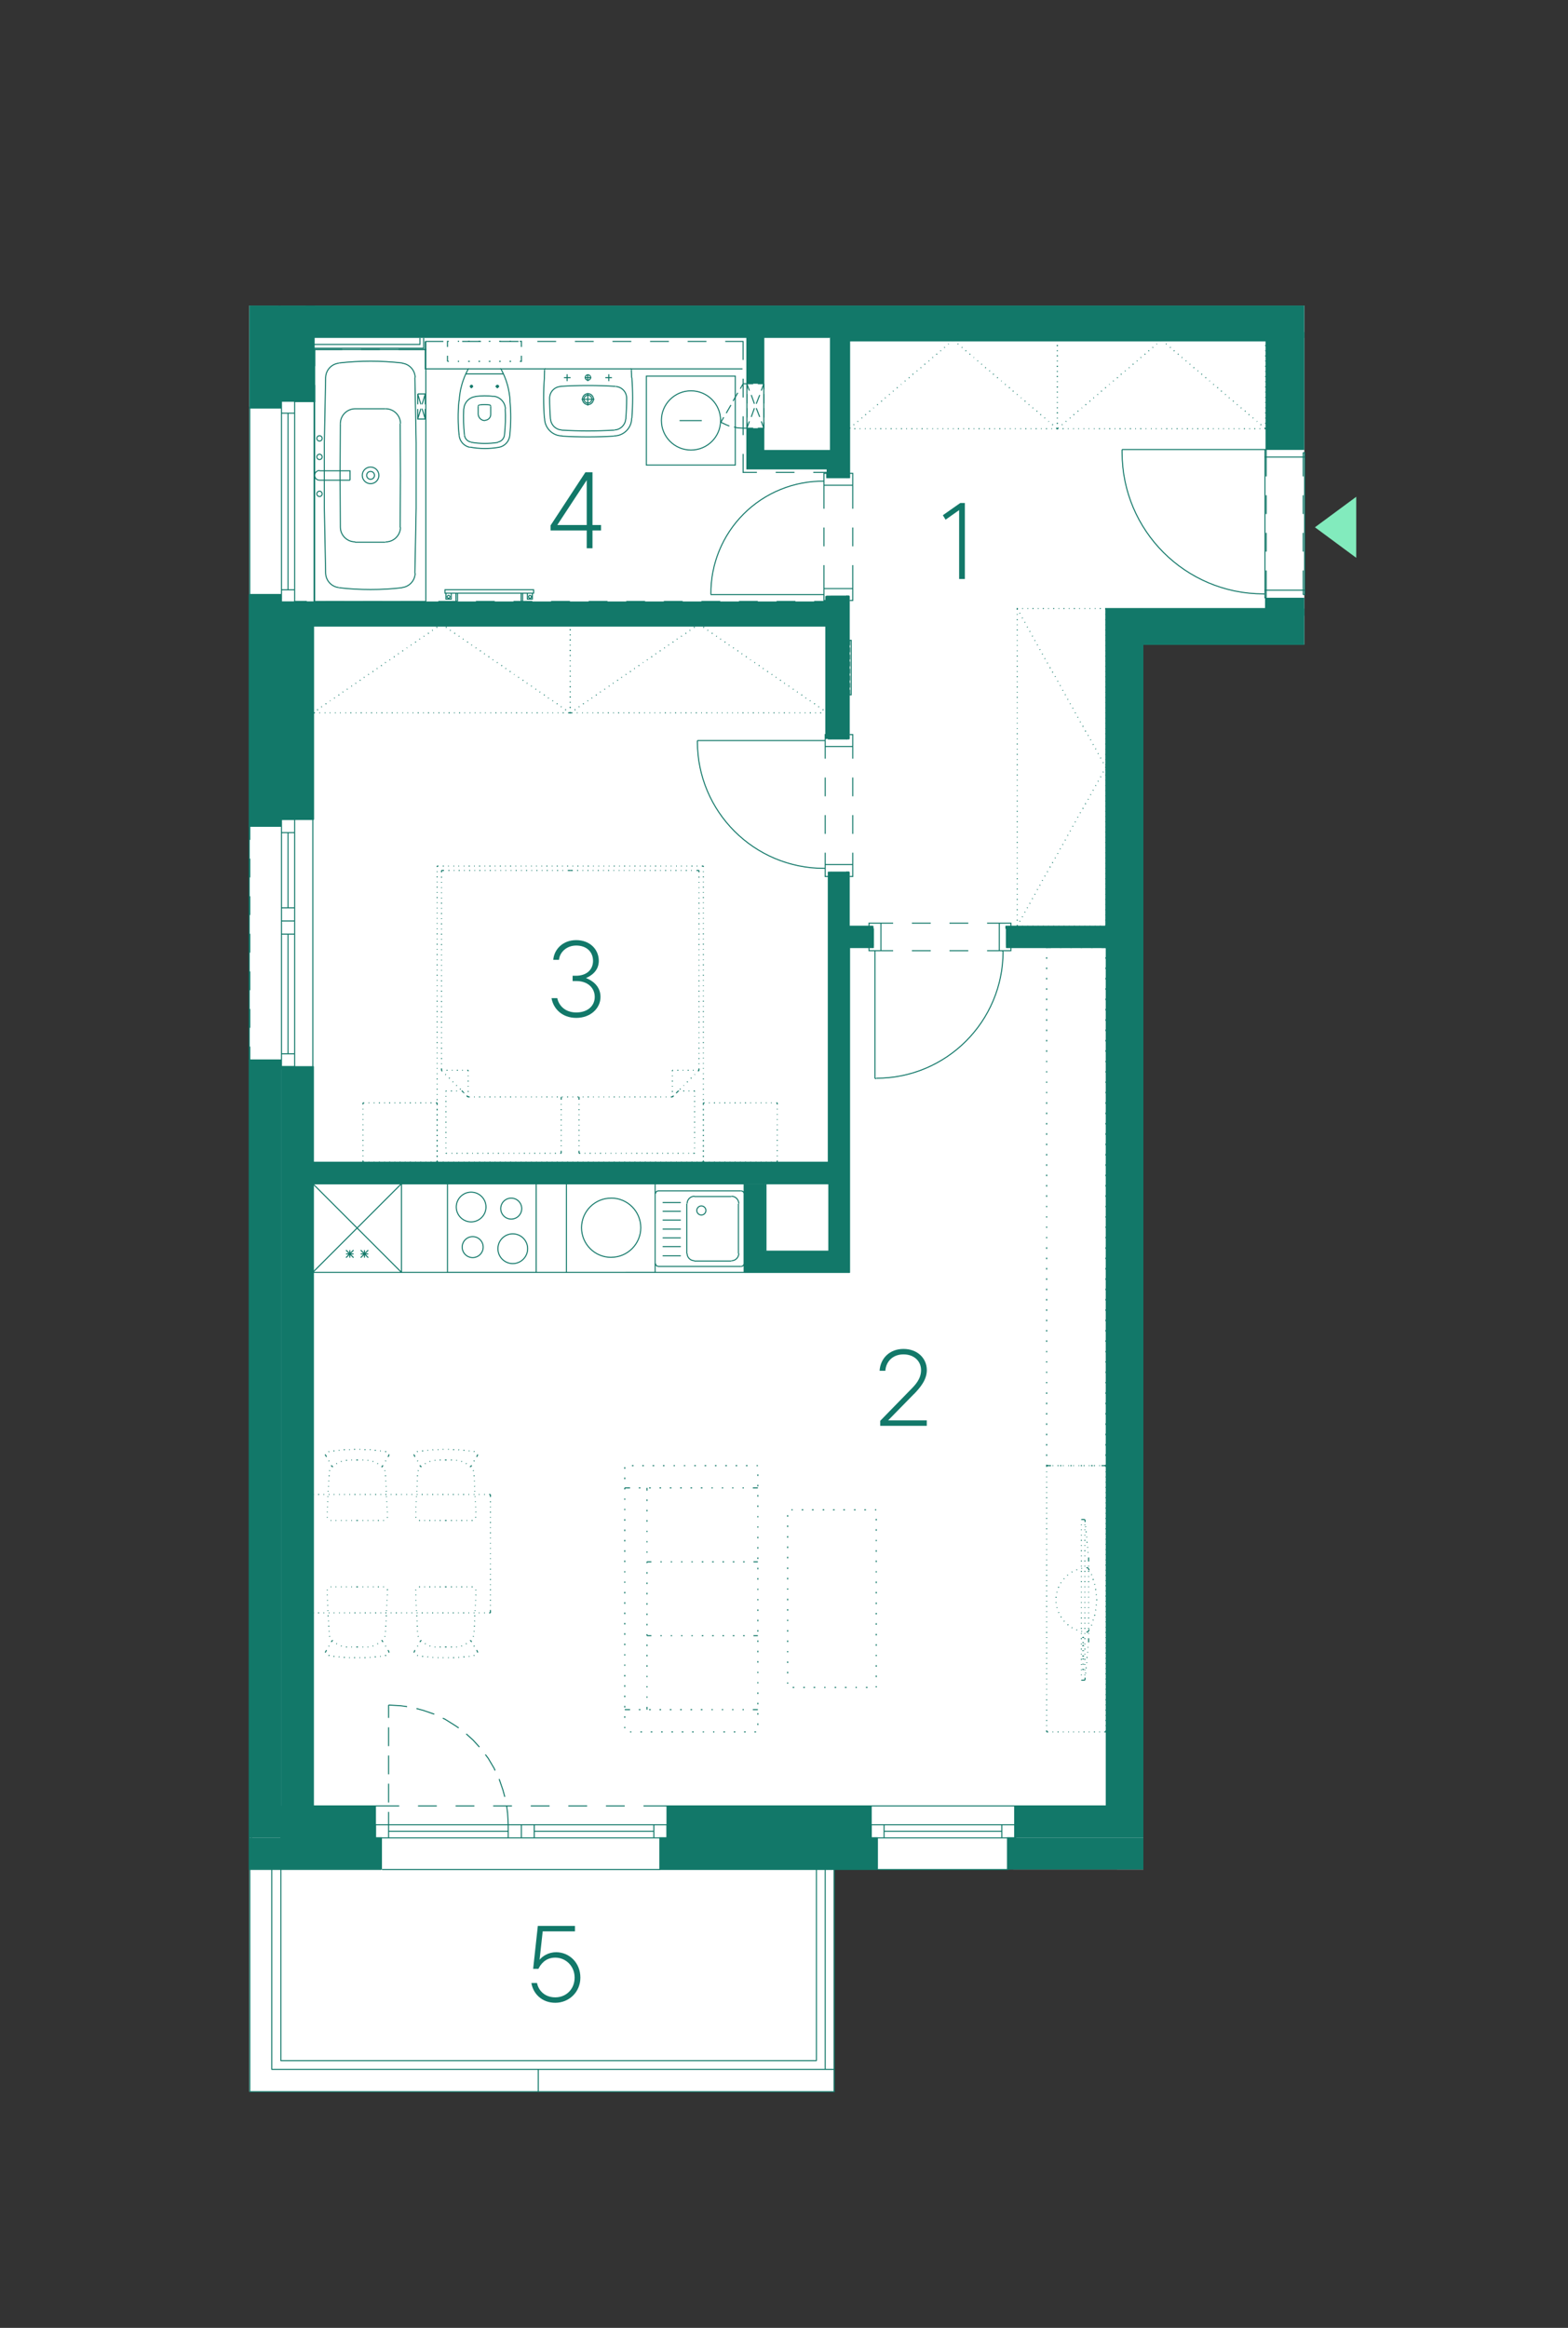<?xml version="1.0" encoding="UTF-8"?><svg id="Vrstva_1" xmlns="http://www.w3.org/2000/svg" xmlns:xlink="http://www.w3.org/1999/xlink" viewBox="0 0 375.48 557.33"><rect x="0" y="0" width="375.48" height="557.33" fill="#333333" stroke="none"/><defs><style>.cls-1,.cls-2,.cls-3,.cls-4{stroke-width:0px;}.cls-1,.cls-5,.cls-6{fill:none;}.cls-7{clip-path:url(#clippath-4);}.cls-8{clip-path:url(#clippath-3);}.cls-9{clip-path:url(#clippath-2);}.cls-10{clip-path:url(#clippath-7);}.cls-11{clip-path:url(#clippath-8);}.cls-12{clip-path:url(#clippath-6);}.cls-13{clip-path:url(#clippath-5);}.cls-2{fill:#127869;}.cls-5{stroke-linecap:round;stroke-linejoin:round;}.cls-5,.cls-6{stroke:#127869;stroke-width:.25px;}.cls-3{fill:#fff;}.cls-4{fill:#82ebbd;}</style><clipPath id="clippath-2"><rect class="cls-1" x="-149.92" y="73.15" width="474.69" height="472.84"/></clipPath><clipPath id="clippath-3"><rect class="cls-1" x="-149.92" y="73.15" width="474.69" height="472.84"/></clipPath><clipPath id="clippath-4"><rect class="cls-1" x="-149.92" y="73.15" width="474.69" height="472.84"/></clipPath><clipPath id="clippath-5"><rect class="cls-1" x="-149.92" y="73.15" width="474.69" height="472.84"/></clipPath><clipPath id="clippath-6"><rect class="cls-1" x="-149.92" y="73.15" width="474.69" height="472.84"/></clipPath><clipPath id="clippath-7"><rect class="cls-1" x="-149.92" y="73.15" width="474.69" height="472.84"/></clipPath><clipPath id="clippath-8"><rect class="cls-1" x="-149.92" y="73.15" width="474.69" height="472.84"/></clipPath></defs><polygon class="cls-3" points="59.68 73.15 59.68 500.77 123.27 500.77 128.9 500.77 199.63 500.75 199.63 497.6 199.63 447.57 273.8 447.6 272.82 154.31 312.34 154.31 312.34 73.15 59.68 73.15"/><g class="cls-9"><path class="cls-6" d="M303.2,114.07v-6.45M303.2,123.07v-4.5M303.2,132.07v-4.5M303.2,143.1v-6.52M302.9,107.62h-34.2M303.2,107.62h-.3v1.8h9.52v-1.05h-.38M303.2,143.1h-.3v-1.8h9.52v1.05h-.38M268.7,108.37v-.75M268.7,108.33c0,18.7,15.16,33.86,33.86,33.86M302.9,142.2h-.38M312.43,141.3v-31.88M302.9,141.3v-31.88"/></g><polyline class="cls-5" points="202.92 114.37 203.45 114.37 203.45 81.45 303.2 81.45 303.2 107.62"/><g class="cls-8"><path class="cls-6" d="M91.47,447.6h66.67M210.2,447.6h31.2M154.1,447.6h4.05M145.1,447.6h4.5M136.1,447.6h4.5M127.1,447.6h4.5M118.1,447.6h4.5M109.1,447.6h4.5M100.1,447.6h4.5M91.47,447.6h4.12M237.05,447.6h4.35M228.05,447.6h4.5M219.05,447.6h4.5M210.2,447.6h4.35M59.82,250.57v3.23M59.82,241.57v4.5M59.82,232.57v4.5M59.82,223.57v4.5M59.82,214.57v4.5M59.82,205.57v4.5M59.82,197.85v3.23M182.9,300.07h15.98M178.85,304.12v-21.22M182.9,300.07v-17.17M178.85,304.12h24.08M198.87,282.9v17.17M202.92,226.35v77.77M241.02,226.35v-4.05M209.82,258.22h-.3M209.86,258.15c16.76,0,30.34-13.58,30.34-30.34M240.12,227.62v.23M236.37,227.62h2.93M227.37,227.62h4.5M218.37,227.62h4.5M210.95,227.62h2.92M236.37,221.02h2.93M227.37,221.02h4.5M218.37,221.02h4.5M210.95,221.02h2.92M209.52,258.22v-30.6M208.1,221.77v-.75h2.85M210.95,227.62h-2.85v-.75M210.95,227.62v-6.6M242.07,221.77v-.75h-2.77M239.3,227.62h2.77v-.75M239.3,227.62v-6.6M209.15,226.35v-4.05M198.87,176.92h4.05M167,177.6v-.3M167,177.56c0,16.76,13.58,30.34,30.34,30.34M197.6,207.9h-.3M197.6,204.15v2.85M197.6,195.15v4.5M197.6,186.15v4.5M197.6,178.72v2.92M204.2,204.15v2.85M204.2,195.15v4.5M204.2,186.15v4.5M204.2,178.72v2.92M167,177.3h30.6M203.45,175.87h.75v2.85M197.6,178.72v-2.85h.75M197.6,178.72h6.6M203.45,209.85h.75v-2.85M197.6,207v2.85h.75M197.6,207h6.6M202.92,208.8h-4.05M204.2,121.8v-5.62M204.2,130.8v-4.5M204.2,140.92v-5.62M197.3,121.8v-5.62M197.3,130.8v-4.5M197.3,140.92v-5.62M170.15,142.35h27.15M197.34,115.2c-7.21-.08-14.16,2.75-19.26,7.85-5.1,5.1-7.93,12.04-7.85,19.26M203.45,143.77h.75v-2.85M197.3,140.92v2.85h.67M197.3,140.92h6.9M203.45,113.32h.75v2.85M197.3,116.17v-2.85h.67M197.3,116.17h6.9M198.87,114.37h4.05M198.87,142.72h4.05M59.82,140.32v2.4M59.82,131.32v4.5M59.82,122.32v4.5M59.82,113.32v4.5M59.82,104.32v4.5M59.82,97.35v2.48M59.82,97.35v45.38M198.87,148.95h-124.35v-4.12M198.87,144.82h-124.35M198.87,112.27h-20.02v-31.35h4.05v27.23h15.98M198.87,80.92h4.05M74.52,278.77v4.12M265.47,222.3v4.05M178.85,282.9h-104.32M198.87,282.9h-15.98M209.15,226.35h-6.22M265.47,226.35h-24.45M198.87,278.77h-124.35M209.15,222.3h-6.22M265.47,222.3h-24.45M198.87,208.8v69.98M198.87,148.95v27.97M198.87,142.72v2.1M198.87,112.27v2.1M198.87,80.92v27.23M202.92,208.8v13.5M202.92,142.72v34.2M202.92,80.92v33.45"/></g><path class="cls-5" d="M242.98,440.02v-7.65h21.97v-205.5h-23.92v-.53M160.25,440.02h-.53v-7.65h48.9v7.65h-.53M89.38,440.02h.52v-7.65h-14.85v-148.95h103.27v21.22h25.12v-77.77h5.7v-.53"/><path class="cls-6" d="M194.97,144h3v-1.27h.9M185.97,144h4.5M176.97,144h4.5M167.97,144h4.5M158.97,144h4.5M149.97,144h4.5M140.97,144h4.5M131.97,144h4.5M122.97,144h4.5M113.97,144h4.5M104.97,144h4.5M95.97,144h4.5M86.97,144h4.5M77.97,144h4.5M70.55,144.82v-.83h2.92M194.75,113.1h3.23v1.27h.9M185.75,113.1h4.5M177.95,108.67v4.43h3.3M177.95,99.67v4.5M177.95,90.67v4.5M173.67,81.75h4.27v4.42M164.67,81.75h4.5M155.67,81.75h4.5M146.67,81.75h4.5M137.67,81.75h4.5M128.67,81.75h4.5M119.67,81.75h4.5M110.67,81.75h4.5M95.45,83.7h6.52v-1.95h4.2M86.45,83.7h4.5M75.35,87.67v-3.97h6.6M70.55,95.17v.98h4.8v-3.98"/><path class="cls-5" d="M67.4,255.9v-.52h7.65v22.88h123.3v-69.45h.52M67.4,195.67v.53h7.65v-46.73h123.3v27.45h.52"/><g class="cls-7"><path class="cls-6" d="M122.46,141.2h-15.9v.82h15.9M125.16,142.02v1.95h-.38M124.78,142.02v1.95M126.28,142.02h1.2v1.42h-1.2v-1.42ZM126.92,142.55c-.19,0-.34.15-.34.34s.15.34.34.34.34-.15.34-.34-.15-.34-.34-.34M122.46,142.02h5.32v-.82h-5.32M107.38,141.2h-.83M109.18,142.02v1.95h.38M109.56,142.02v1.95M108.06,142.02h-1.27v1.42h1.27v-1.42ZM107.42,142.55c-.19,0-.34.15-.34.34s.15.34.34.34.34-.15.34-.34-.15-.34-.34-.34M162.73,100.7h5.32M172.56,100.66c0-3.91-3.17-7.09-7.09-7.09s-7.09,3.17-7.09,7.09,3.17,7.09,7.09,7.09,7.09-3.17,7.09-7.09M154.78,111.35h21.3v-21.3h-21.3v21.3ZM136.63,90.42h-1.58M135.81,91.25v-1.65M144.96,90.42h1.57M145.78,91.25v-1.65M151.26,90.42l-.08-1.88M151.31,100.13c.24-3.24.24-6.5,0-9.74M147.02,104.37c2.34,0,4.24-1.9,4.24-4.24M134.59,104.42c4.13.24,8.27.24,12.41,0M130.41,100.13c0,2.34,1.9,4.24,4.24,4.24M130.36,90.39c-.24,3.24-.24,6.5,0,9.74M130.41,88.55l-.07,1.88M130.67,88.25c-.14,0-.26.11-.26.25M150.96,88.32h-20.33M151.26,88.5c0-.14-.12-.25-.26-.25M134.25,92.53c-1.48.09-2.64,1.32-2.64,2.81M150.06,95.34c0-1.49-1.15-2.72-2.64-2.81M147.35,92.5c-4.37-.27-8.74-.27-13.11,0M147.19,102.94c1.4-.08,2.53-1.19,2.64-2.59M131.84,100.35c.11,1.4,1.23,2.51,2.64,2.59M149.86,100.35c.13-1.67.2-3.33.2-5.01M131.61,95.34c0,1.67.07,3.34.2,5.01M134.44,102.98c4.24.25,8.48.25,12.72,0M140.01,90.42h1.58M141.73,95.56c0-.52-.42-.94-.94-.94s-.94.42-.94.94.42.94.94.94.94-.42.94-.94M142.11,95.56c0-.72-.59-1.31-1.31-1.31s-1.31.59-1.31,1.31.59,1.31,1.31,1.31,1.31-.59,1.31-1.31M139.26,95.6h3.08M140.76,94.1v3M141.43,90.38c0-.35-.28-.64-.64-.64s-.64.29-.64.64.29.64.64.64.64-.29.64-.64M140.76,91.25v-1.65M107.16,85.17v1.35M107.46,81.72h-.3v1.35M109.93,81.72h-.3M112.48,81.72h-.38M114.96,81.72h-.38M117.43,81.72h-.38M119.91,81.72h-.38M122.38,81.72h-.38M124.86,83.07v-1.35h-.38M124.48,86.52h.38v-1.35M122.01,86.52h.38M119.53,86.52h.38M117.06,86.52h.38M114.58,86.52h.38M112.11,86.52h.38M109.63,86.52h.3M107.16,86.52h.3M112.3,88.25c-.1,0-.19.06-.24.15M119.76,88.32h-7.5M120.03,88.39c-.04-.09-.14-.15-.24-.15M122.14,95.99c-.14-2.65-.86-5.23-2.13-7.56M122.06,104.31c.31-2.78.33-5.59.05-8.38M119.43,107.1c1.4-.24,2.48-1.37,2.64-2.79M112.59,107.06c2.26.41,4.58.42,6.84.04M109.95,104.31c.16,1.4,1.22,2.54,2.6,2.79M109.91,95.94c-.28,2.77-.26,5.57.04,8.34M112.08,88.43c-1.26,2.33-1.99,4.91-2.13,7.56M121.03,97.86c-.08-1.56-1.28-2.83-2.83-3M113.86,94.95c-1.54.19-2.71,1.45-2.79,2.99M118.2,94.89c-1.45-.16-2.92-.15-4.37.02M119.21,105.85c.84-.14,1.49-.83,1.58-1.67M111.22,104.17c.09.84.73,1.52,1.56,1.67M120.8,104.17c.23-2.09.3-4.2.18-6.31M112.8,105.88c2.13.38,4.3.39,6.43.04M111.04,97.88c-.11,2.09-.05,4.18.18,6.25M111.51,89.52h9M112.9,92.75c.14,0,.26-.12.26-.26s-.12-.26-.26-.26-.26.12-.26.26.12.26.26.26M112.48,92.52h.82M112.86,92.97v-.83M119.12,92.75c.14,0,.26-.12.26-.26s-.12-.26-.26-.26-.26.12-.26.26.12.26.26.26M119.53,92.52h-.9M114.85,96.95c-.19,0-.34.15-.34.34M117.51,97.28c0-.19-.15-.34-.34-.34M117.2,96.94c-.77-.09-1.54-.09-2.31,0M119.08,92.97v-.83M116.12,100.62c.77,0,1.39-.62,1.39-1.39M117.51,97.32v1.95M114.51,97.32v1.95M114.52,99.25c.08.83.79,1.46,1.63,1.45M101.83,81.72v6.6h75.97M208.63,432.37h34.35M237.05,432.37h5.93M228.05,432.37h4.5M219.05,432.37h4.5M208.63,432.37h5.92M154.1,432.37h5.62M145.1,432.37h4.5M136.1,432.37h4.5M127.1,432.37h4.5M118.1,432.37h4.5M109.1,432.37h4.5M100.1,432.37h4.5M89.9,432.37h5.7"/></g><path class="cls-5" d="M240.88,222.27v-.52h23.93v-76.05h38.25v-2.62M202.78,208.77h.52v12.98h5.7v.52M202.78,142.7h.52v34.2h-.52"/><g class="cls-13"><path class="cls-6" d="M262.18,145.7h.15M260.91,145.7h.15M259.71,145.7h.15M258.43,145.7h.15M257.16,145.7h.23M255.96,145.7h.15M254.68,145.7h.22M253.48,145.7h.15M252.21,145.7h.23M251.01,145.7h.15M249.73,145.7h.23M248.53,145.7h.15M247.26,145.7h.23M246.06,145.7h.15M244.78,145.7h.15M243.58,146v-.3h.15M243.58,147.2v-.15M243.58,148.47v-.23M243.58,149.67v-.15M243.58,150.95v-.23M243.58,152.15v-.15M243.58,153.42v-.15M243.58,154.62v-.15M243.58,155.9v-.15M243.58,157.17v-.23M243.58,158.37v-.15M243.58,159.65v-.22M243.58,160.85v-.15M243.58,162.12v-.23M243.58,163.32v-.15M243.58,164.6v-.23M243.58,165.8v-.15M243.58,167.07v-.23M243.58,168.27v-.15M243.58,169.55v-.15M243.58,170.75v-.15M243.58,172.02v-.15M243.58,173.22v-.15M243.58,174.5v-.15M243.58,175.77v-.22M243.58,176.97v-.15M243.58,178.25v-.23M243.58,179.45v-.15M243.58,180.72v-.23M243.58,181.92v-.15M243.58,183.2v-.23M243.58,184.4v-.15M243.58,185.67v-.23M243.58,186.87v-.15M243.58,188.15v-.15M243.58,189.35v-.15M243.58,190.62v-.15M243.58,191.9v-.22M243.58,193.1v-.15M243.58,194.37v-.23M243.58,195.57v-.15M243.58,196.85v-.23M243.58,198.05v-.15M243.58,199.32v-.23M243.58,200.52v-.15M243.58,201.8v-.23M243.58,203v-.15M243.58,204.27v-.15M243.58,205.47v-.15M243.58,206.75v-.15M243.58,207.95v-.15M243.58,209.22v-.15M243.58,210.5v-.23M243.58,211.7v-.15M243.58,212.97v-.23M243.58,214.17v-.15M243.58,215.45v-.23M243.58,216.65v-.15M243.58,217.92v-.23M243.58,219.12v-.15M243.58,220.4v-.22M243.73,221.75h-.15v-.3M244.93,221.75h-.15M246.21,221.75h-.15M247.48,221.75h-.23M248.68,221.75h-.15M249.96,221.75h-.23M251.16,221.75h-.15M252.43,221.75h-.23M253.63,221.75h-.15M254.91,221.75h-.22M256.11,221.75h-.15M257.38,221.75h-.23M258.58,221.75h-.15M259.86,221.75h-.15M261.06,221.75h-.15M262.33,221.75h-.15M263.61,221.75h-.23M264.81,221.45v.3h-.15M264.81,220.17v.22M264.81,218.97v.15M264.81,217.7v.23M264.81,216.5v.15M264.81,215.22v.23M264.81,214.02v.15M264.81,212.75v.23M264.81,211.55v.15M264.81,210.27v.23M264.81,209.07v.15M264.81,207.8v.15M264.81,206.6v.15M264.81,205.32v.15M264.81,204.12v.15M264.81,202.85v.15M264.81,201.57v.23M264.81,200.37v.15M264.81,199.1v.23M264.81,197.9v.15M264.81,196.62v.23M264.81,195.42v.15M264.81,194.15v.23M264.81,192.95v.15M264.81,191.67v.22M264.81,190.47v.15M264.81,189.2v.15M264.81,188v.15M264.81,186.72v.15M264.81,185.45v.23M264.81,184.25v.15M264.81,182.97v.23M264.81,181.77v.15M264.81,180.5v.23M264.81,179.3v.15M264.81,178.02v.23M264.81,176.82v.15M264.81,175.55v.22M264.81,174.35v.15M264.81,173.07v.15M264.81,171.87v.15M264.81,170.6v.15M264.81,169.4v.15M264.81,168.12v.15M264.81,166.85v.23M264.81,165.65v.15M264.81,164.37v.23M264.81,163.17v.15M264.81,161.9v.23M264.81,160.7v.15M264.81,159.42v.22M264.81,158.22v.15M264.81,156.95v.23M264.81,155.75v.15M264.81,154.47v.15M264.81,153.27v.15M264.81,152v.15M264.81,150.72v.23M264.81,149.52v.15M264.81,148.25v.23M264.81,147.05v.15M264.81,145.7v.3M74.91,283.4h103.28v21.23h-103.28v-21.23ZM163.03,296.37h-4.35M177.47,303.2c.39,0,.71-.32.71-.71M175.15,301.85c.97,0,1.76-.79,1.76-1.76M163.03,300.65h-4.35M163.03,298.47h-4.35M156.96,302.48c0,.39.32.71.71.71M164.53,300.08c0,.97.79,1.76,1.76,1.76M157.63,303.2h19.8M166.26,301.92h8.85M156.88,302.52v-16.65M176.83,300.12v-11.92M164.46,300.12v-11.92M178.18,302.52v-16.65M178.18,285.83c0-.39-.32-.71-.71-.71M176.91,288.16c0-.97-.79-1.76-1.76-1.76M157.67,285.12c-.39,0-.71.32-.71.71M163.03,287.9h-4.35M175.11,286.47h-8.85M177.43,285.12h-19.8M166.86,289.81c0,.6.49,1.09,1.09,1.09s1.09-.49,1.09-1.09-.49-1.09-1.09-1.09-1.09.49-1.09,1.09M163.03,292.1h-4.35M163.03,290h-4.35M163.03,294.27h-4.35M166.3,286.4c-.97,0-1.76.79-1.76,1.76M107.16,304.62h21.23v-21.23h-21.23v21.23ZM109.26,288.98c0,1.97,1.6,3.56,3.56,3.56s3.56-1.6,3.56-3.56-1.6-3.56-3.56-3.56-3.56,1.6-3.56,3.56M119.23,298.96c0,1.97,1.6,3.56,3.56,3.56s3.56-1.59,3.56-3.56-1.6-3.56-3.56-3.56-3.56,1.6-3.56,3.56M119.91,289.36c0,1.39,1.12,2.51,2.51,2.51s2.51-1.12,2.51-2.51-1.12-2.51-2.51-2.51-2.51,1.12-2.51,2.51M110.68,298.58c0,1.39,1.12,2.51,2.51,2.51s2.51-1.12,2.51-2.51-1.12-2.51-2.51-2.51-2.51,1.12-2.51,2.51M146.35,301.02c3.91,0,7.09-3.17,7.09-7.09s-3.17-7.09-7.09-7.09M149.83,304.62h7.05v-21.23h-7.05M146.35,286.85c-3.92,0-7.09,3.17-7.09,7.09s3.17,7.09,7.09,7.09M149.83,283.4h-14.18v21.23h14.18M83.76,299.3v1.8M84.66,300.2h-1.8M84.66,299.3l-1.8,1.8M82.86,299.3l1.8,1.8M87.28,299.3v1.8M88.18,300.2h-1.8M88.18,299.3l-1.8,1.8M86.38,299.3l1.8,1.8M74.91,283.4h21.23v21.23h-21.23M96.13,304.62l-21.23-21.23v21.23M96.13,283.4l-21.23,21.23"/></g><path class="cls-6" d="M215.76,92.07l.07-.07M214.78,92.9l.15-.15M213.88,93.72l.07-.15M212.91,94.47l.15-.08M211.93,95.3l.15-.07M211.03,96.12l.15-.15M210.06,96.95l.15-.15M209.16,97.7l.07-.07M208.18,98.52l.15-.15M207.21,99.35l.15-.15M206.31,100.1l.15-.08M205.33,100.92l.15-.07M204.43,101.75l.08-.15M203.31,102.65l.3-.23M252.96,81.42h.23M251.76,81.42h.15M250.48,81.42h.23M249.28,81.42h.15M248.01,81.42h.22M246.81,81.42h.15M245.53,81.42h.23M244.33,81.42h.15M243.06,81.42h.15M241.86,81.42h.15M240.58,81.42h.15M239.31,81.42h.23M238.11,81.42h.15M236.83,81.42h.23M235.63,81.42h.15M234.36,81.42h.23M233.16,81.42h.15M231.88,81.42h.22M230.68,81.42h.15M229.41,81.42h.23M228.21,81.42h.15M226.93,81.42h.15M225.73,81.42h.15M224.46,81.42h.15M223.26,81.42h.15M221.98,81.42h.15M220.71,81.42h.23M219.51,81.42h.15M218.23,81.42h.23M217.03,81.42h.15M215.76,81.42h.22M214.56,81.42h.15M213.28,81.42h.23M210.81,81.42h.23M209.61,81.42h.15M208.33,81.42h.15M205.86,81.42h.15M204.58,81.42h.23M203.31,81.57v-.15h.23M203.31,82.85v-.23M203.31,84.05v-.15M203.31,85.32v-.22M203.31,86.52v-.15M203.31,87.8v-.23M203.31,89v-.15M203.31,90.27v-.23M203.31,91.47v-.15M203.31,92.75v-.23M203.31,93.95v-.15M203.31,95.22v-.15M203.31,96.42v-.15M203.31,97.7v-.15M203.31,98.97v-.23M203.31,100.17v-.15M203.31,101.45v-.22M203.53,102.65h-.23v-.15M204.81,102.65h-.23M206.01,102.65h-.15M207.28,102.65h-.15M208.48,102.65h-.15M209.76,102.65h-.15M211.03,102.65h-.23M212.23,102.65h-.15M213.51,102.65h-.23M214.71,102.65h-.15M215.98,102.65h-.22M217.18,102.65h-.15M218.46,102.65h-.23M219.66,102.65h-.15M220.93,102.65h-.23M222.13,102.65h-.15M223.41,102.65h-.15M224.61,102.65h-.15M225.88,102.65h-.15M227.08,102.65h-.15M228.36,102.65h-.15M229.63,102.65h-.23M230.83,102.65h-.15M232.11,102.65h-.22M233.31,102.65h-.15M234.58,102.65h-.23M235.78,102.65h-.15M237.06,102.65h-.23M238.26,102.65h-.15M239.53,102.65h-.23M240.73,102.65h-.15M242.01,102.65h-.15M243.21,102.65h-.15M244.48,102.65h-.15M245.76,102.65h-.23M246.96,102.65h-.15M248.23,102.65h-.22M249.43,102.65h-.15M250.71,102.65h-.23M251.91,102.65h-.15M253.18,102.5v.15h-.23M253.18,101.22v.22M253.18,100.02v.15M253.18,98.75v.23M253.18,97.55v.15M253.18,96.27v.15M253.18,95.07v.15M253.18,93.8v.15M253.18,92.52v.23M253.18,91.32v.15M253.18,90.05v.23M253.18,88.85v.15M253.18,87.57v.23M253.18,86.37v.15M253.18,85.1v.22M253.18,83.9v.15M253.18,82.62v.23M253.18,81.42v.15M243.66,221.6l-.08.15M244.26,220.47l-.08.15M244.86,219.42l-.07.15M245.46,218.3l-.07.15M246.06,217.25l-.08.15M246.66,216.2l-.08.15M247.26,215.07l-.08.15M247.86,214.02l-.07.15M248.46,212.9l-.07.15M249.06,211.85l-.08.15M249.66,210.72l-.08.15M250.26,209.67l-.08.15M250.86,208.62l-.07.15M251.53,207.5l-.15.15M252.13,206.45l-.15.15M252.73,205.32l-.07.15M253.33,204.27l-.07.15M253.93,203.15l-.08.15M254.53,202.1l-.08.15M255.13,201.05l-.08.15M255.73,199.92l-.07.15M256.33,198.87l-.07.15M256.93,197.75l-.08.15M257.53,196.7l-.08.15M258.13,195.57l-.08.15M258.73,194.52l-.07.15M259.41,193.47l-.15.15M260.01,192.35l-.15.15M260.61,191.3l-.07.15M261.21,190.17l-.07.15M261.81,189.12l-.08.15M262.41,188l-.08.15M263.01,186.95l-.08.15M263.61,185.9l-.07.15M264.21,184.77l-.07.15M264.73,183.57l.08.15-.08.15M264.13,182.52l.07.15M263.53,181.4l.07.15M262.93,180.35l.08.15M262.33,179.22l.08.15M261.73,178.17l.08.15M261.13,177.05l.07.15M260.53,176l.07.15M259.86,174.95l.15.15M259.26,173.82l.15.15M258.66,172.77l.07.15M258.06,171.65l.08.15M257.46,170.6l.08.15M256.86,169.47l.08.15M256.26,168.42l.07.15M255.66,167.37l.07.15M255.06,166.25l.08.15M254.46,165.2l.08.15M253.86,164.07l.08.15M253.26,163.02l.07.15M252.66,161.9l.07.15M251.98,160.85l.15.15M251.38,159.8l.15.15M250.78,158.67l.07.15M250.18,157.62l.08.15M249.58,156.5l.08.15M248.98,155.45l.08.15M248.38,154.32l.07.15M247.78,153.27l.07.15M247.18,152.22l.08.15M246.58,151.1l.08.15M245.98,150.05l.08.15M245.38,148.92l.07.15M244.78,147.87l.07.15M244.18,146.75l.08.15M243.58,145.7l.08.15M264.66,145.7h.15M263.38,145.7h.22"/><path class="cls-6" d="M296.23,96.8l.08.15M295.26,95.97l.15.15M294.28,95.22l.15.08M293.38,94.4l.15.07M292.41,93.57l.15.15M291.51,92.75l.15.15M290.53,92l.15.08M289.63,91.17l.08.07M288.66,90.35l.15.15M287.68,89.52l.15.15M286.78,88.77l.15.07M285.81,87.95l.15.15M284.91,87.12l.07.15M283.93,86.37l.15.08M282.96,85.55l.15.07M282.06,84.72l.15.15M281.08,83.9l.15.15M280.18,83.15l.15.07M279.21,82.32l.15.08M277.86,81.65l.3-.23.22.23M276.96,82.4l.08-.08M275.98,83.22l.15-.07M275.01,84.05l.15-.15M274.11,84.87l.15-.15M273.13,85.62l.15-.07M272.23,86.45l.15-.08M271.26,87.27l.15-.15M270.36,88.1l.08-.15M269.38,88.85l.15-.07M268.41,89.67l.15-.15M267.51,90.5l.15-.15M266.53,91.25l.15-.07M265.63,92.07l.08-.08M264.66,92.9l.15-.15M263.68,93.72l.15-.15M262.78,94.47l.15-.07M261.81,95.3l.15-.08M260.91,96.12l.15-.15M259.93,96.95l.15-.15M259.03,97.7l.07-.08M258.06,98.52l.15-.15M257.08,99.35l.15-.15M256.18,100.1l.15-.07M255.21,100.92l.15-.08M254.31,101.75l.07-.15M253.18,102.65l.3-.23M302.83,81.42h.23M301.63,81.42h.15M300.36,81.42h.23M299.16,81.42h.15M297.88,81.42h.23M296.68,81.42h.15M295.41,81.42h.15M294.21,81.42h.15M292.93,81.42h.15M291.73,81.42h.15M290.46,81.42h.15M289.18,81.42h.23M287.98,81.42h.15M286.71,81.42h.23M285.51,81.42h.15M284.23,81.42h.23M283.03,81.42h.15M281.76,81.42h.23M280.56,81.42h.15M279.28,81.42h.22M278.08,81.42h.15M276.81,81.42h.15M275.61,81.42h.15M274.33,81.42h.15M273.06,81.42h.23M271.86,81.42h.15M270.58,81.42h.23M269.38,81.42h.15M268.11,81.42h.23M266.91,81.42h.15M265.63,81.42h.23M264.43,81.42h.15M263.16,81.42h.22M261.96,81.42h.15M260.68,81.42h.15M259.48,81.42h.15M258.21,81.42h.15M257.01,81.42h.15M255.73,81.42h.15M254.46,81.42h.23M253.18,81.57v-.15h.23M253.18,82.85v-.23M253.18,84.05v-.15M253.18,85.32v-.23M253.18,86.52v-.15M253.18,87.8v-.23M253.18,89v-.15M253.18,90.27v-.23M253.18,91.47v-.15M253.18,92.75v-.22M253.18,93.95v-.15M253.18,95.22v-.15M253.18,96.42v-.15M253.18,97.7v-.15M253.18,98.97v-.23M253.18,100.17v-.15M253.18,101.45v-.23M253.41,102.65h-.23v-.15M254.68,102.65h-.23M255.88,102.65h-.15M257.16,102.65h-.15M258.36,102.65h-.15M259.63,102.65h-.15M260.83,102.65h-.15M262.11,102.65h-.15M263.38,102.65h-.22M264.58,102.65h-.15M265.86,102.65h-.23M267.06,102.65h-.15M268.33,102.65h-.23M269.53,102.65h-.15M270.81,102.65h-.23M272.01,102.65h-.15M273.28,102.65h-.23M274.48,102.65h-.15M275.76,102.65h-.15M276.96,102.65h-.15M278.23,102.65h-.15M279.51,102.65h-.22M280.71,102.65h-.15M281.98,102.65h-.23M283.18,102.65h-.15M284.46,102.65h-.23M285.66,102.65h-.15M286.93,102.65h-.23M288.13,102.65h-.15M289.41,102.65h-.23M290.61,102.65h-.15M291.88,102.65h-.15M293.08,102.65h-.15M294.36,102.65h-.15M295.56,102.65h-.15M296.83,102.65h-.15M298.11,102.65h-.23M299.31,102.65h-.15M300.58,102.65h-.23M301.78,102.65h-.15M303.06,102.5v.15h-.23M303.06,101.22v.23M303.06,100.02v.15M303.06,98.75v.23M303.06,97.55v.15M303.06,96.27v.15M303.06,95.07v.15M303.06,93.8v.15M303.06,92.52v.22M303.06,91.32v.15M303.06,90.05v.23M303.06,88.85v.15M303.06,87.57v.23M303.06,86.37v.15M303.06,85.1v.23M303.06,83.9v.15M303.06,82.62v.23M303.06,81.42v.15M252.96,102.42l.23.23M251.98,101.6l.15.15M251.08,100.85l.08.08M250.11,100.02l.15.07M249.13,99.2l.15.15M248.23,98.37l.15.15M247.26,97.62l.15.08M246.36,96.8l.08.15M245.38,95.97l.15.15M244.48,95.22l.08.08M243.51,94.4l.15.07M242.53,93.57l.15.15M241.63,92.75l.15.15M240.66,92l.15.08M239.76,91.17l.08.07M238.78,90.35l.15.15M237.81,89.52l.15.15M236.91,88.77l.15.07M235.93,87.95l.15.15M235.03,87.12l.07.15M234.06,86.37l.15.08M233.16,85.55l.07.07M232.18,84.72l.15.15M231.21,83.9l.15.15M230.31,83.15l.15.07M229.33,82.32l.15.08M227.98,81.65l.3-.23.22.23M227.08,82.4l.08-.08M226.11,83.22l.15-.07M225.21,84.05l.08-.15M224.23,84.87l.15-.15M223.26,85.62l.15-.07M222.36,86.45l.15-.08M221.38,87.27l.15-.15M220.48,88.1l.08-.15M219.51,88.85l.15-.07M218.53,89.67l.15-.15M217.63,90.5l.15-.15M216.66,91.25l.15-.07"/><path class="cls-6" d="M134.31,169.17l.15.07M133.33,168.42l.15.15M132.28,167.75l.15.08M131.23,167.07l.15.08M130.26,166.32l.15.15M129.21,165.65l.15.07M128.23,164.97l.15.08M127.18,164.22l.15.08M126.13,163.55l.15.07M125.16,162.8l.15.15M124.11,162.12l.15.08M123.13,161.45l.07.08M122.08,160.7l.15.15M121.03,160.02l.15.07M120.06,159.27l.15.15M119.01,158.6l.15.08M117.96,157.92l.15.07M116.98,157.17l.15.15M115.93,156.5l.15.08M114.96,155.75l.15.15M113.91,155.07l.15.08M112.86,154.4l.15.07M111.88,153.65l.15.15M110.83,152.97l.15.08M109.86,152.3l.15.07M108.81,151.55l.15.15M107.76,150.87l.15.08M106.78,150.12l.15.15M105.51,149.52l.23-.08.15.08M104.53,150.27l.15-.15M103.48,150.95l.15-.08M102.51,151.7l.15-.15M101.46,152.37l.15-.07M100.41,153.05l.15-.08M99.43,153.8l.15-.15M98.38,154.47l.15-.07M97.41,155.15l.08-.08M96.36,155.9l.15-.15M95.31,156.57l.15-.08M94.33,157.32l.15-.15M93.28,158l.15-.07M92.23,158.67l.15-.08M91.26,159.42l.15-.15M90.21,160.1l.15-.07M89.23,160.85l.15-.15M88.18,161.52l.15-.08M87.13,162.2l.15-.08M86.16,162.95l.15-.15M85.11,163.62l.15-.07M84.13,164.3l.15-.08M83.08,165.05l.15-.08M82.03,165.72l.15-.07M81.06,166.47l.15-.15M80.01,167.15l.15-.08M79.03,167.82l.08-.08M77.98,168.57l.15-.15M76.93,169.25l.15-.07M75.96,170l.15-.15M74.91,170.67l.15-.08M136.03,149.45h.52M134.76,149.45h.23M133.56,149.45h.15M132.28,149.45h.15M131.08,149.45h.15M129.81,149.45h.15M128.53,149.45h.23M127.33,149.45h.15M126.06,149.45h.23M124.86,149.45h.15M123.58,149.45h.23M122.38,149.45h.15M121.11,149.45h.22M119.91,149.45h.15M118.63,149.45h.23M117.43,149.45h.15M116.16,149.45h.15M114.96,149.45h.15M113.68,149.45h.15M112.48,149.45h.15M111.21,149.45h.15M109.93,149.45h.23M108.73,149.45h.15M107.46,149.45h.23M106.26,149.45h.15M104.98,149.45h.22M103.78,149.45h.15M102.51,149.45h.23M101.31,149.45h.15M100.03,149.45h.23M98.83,149.45h.15M97.56,149.45h.15M96.36,149.45h.15M95.08,149.45h.15M93.81,149.45h.22M92.61,149.45h.15M91.33,149.45h.23M90.13,149.45h.15M88.86,149.45h.22M87.66,149.45h.15M86.38,149.45h.23M85.18,149.45h.15M83.91,149.45h.23M82.71,149.45h.15M81.43,149.45h.15M80.23,149.45h.15M78.96,149.45h.15M77.76,149.45h.15M76.48,149.45h.15M74.91,149.6v-.15h.53M74.91,150.87v-.22M74.91,152.07v-.15M74.91,153.35v-.23M74.91,154.55v-.15M74.91,155.82v-.23M74.91,157.02v-.15M74.91,158.3v-.15M74.91,159.5v-.15M74.91,160.77v-.15M74.91,161.97v-.15M74.91,163.25v-.15M74.91,164.52v-.23M74.91,165.72v-.15M74.91,167v-.22M74.91,168.2v-.15M74.91,169.47v-.23M75.43,170.67h-.53v-.15M76.63,170.67h-.15M77.91,170.67h-.15M79.11,170.67h-.15M80.38,170.67h-.15M81.58,170.67h-.15M82.86,170.67h-.15M84.13,170.67h-.23M85.33,170.67h-.15M86.61,170.67h-.23M87.81,170.67h-.15M89.08,170.67h-.22M90.28,170.67h-.15M91.56,170.67h-.23M92.76,170.67h-.15M94.03,170.67h-.22M95.23,170.67h-.15M96.51,170.67h-.15M97.71,170.67h-.15M98.98,170.67h-.15M100.26,170.67h-.23M101.46,170.67h-.15M102.73,170.67h-.23M103.93,170.67h-.15M105.21,170.67h-.22M106.41,170.67h-.15M107.68,170.67h-.23M108.88,170.67h-.15M110.16,170.67h-.23M111.36,170.67h-.15M112.63,170.67h-.15M113.83,170.67h-.15M115.11,170.67h-.15M116.31,170.67h-.15M117.58,170.67h-.15M118.86,170.67h-.23M120.06,170.67h-.15M121.33,170.67h-.22M122.53,170.67h-.15M123.81,170.67h-.23M125.01,170.67h-.15M126.28,170.67h-.23M127.48,170.67h-.15M128.76,170.67h-.23M129.96,170.67h-.15M131.23,170.67h-.15M132.43,170.67h-.15M133.71,170.67h-.15M134.98,170.67h-.23M136.56,170.52v.15h-.52M136.56,169.25v.23M136.56,168.05v.15M136.56,166.77v.22M136.56,165.57v.15M136.56,164.3v.23M136.56,163.1v.15M136.56,161.82v.15M136.56,160.62v.15M136.56,159.35v.15M136.56,158.15v.15M136.56,156.87v.15M136.56,155.6v.23M136.56,154.4v.15M136.56,153.12v.23M136.56,151.92v.15M136.56,150.65v.22M136.56,149.45v.15M75.21,96.12v48.68M302.83,102.42l.23.23M301.86,101.6l.15.15M300.96,100.85l.08.08M299.98,100.02l.15.07M299.01,99.2l.15.15M298.11,98.37l.15.15M297.13,97.62l.15.08"/><path class="cls-6" d="M109.41,261.2h-.15M110.68,261.2h-.15M110.98,261.57l-.3-.38M112.11,262.62l-.38-.3M198.06,170.6l.15.08M197.01,169.85l.15.15M195.96,169.17l.15.08M194.98,168.42l.15.15M193.93,167.75l.15.07M192.88,167.07l.15.08M191.91,166.32l.15.15M190.86,165.65l.15.07M189.88,164.97l.15.08M188.83,164.22l.15.08M187.78,163.55l.15.08M186.81,162.8l.15.15M185.76,162.12l.15.07M184.78,161.45l.15.08M183.73,160.7l.15.15M182.68,160.02l.15.07M181.71,159.27l.15.15M180.66,158.6l.15.08M179.68,157.92l.08.08M178.63,157.17l.15.15M177.58,156.5l.15.07M176.61,155.75l.15.15M175.56,155.07l.15.08M174.51,154.4l.15.07M173.53,153.65l.15.15M172.48,152.97l.15.08M171.51,152.3l.15.08M170.46,151.55l.15.15M169.41,150.87l.15.07M168.43,150.12l.15.15M167.23,149.52l.15-.08.15.08M166.18,150.27l.15-.15M165.13,150.95l.15-.07M164.16,151.7l.15-.15M163.11,152.37l.15-.08M162.06,153.05l.15-.08M161.08,153.8l.15-.15M160.03,154.47l.15-.07M159.06,155.15l.15-.08M158.01,155.9l.15-.15M156.96,156.57l.15-.07M155.98,157.32l.15-.15M154.93,158l.15-.08M153.96,158.67l.08-.08M152.91,159.42l.15-.15M151.86,160.1l.15-.07M150.88,160.85l.15-.15M149.83,161.52l.15-.08M148.78,162.2l.15-.07M147.81,162.95l.15-.15M146.76,163.62l.15-.08M145.78,164.3l.15-.08M144.73,165.05l.15-.08M143.68,165.72l.15-.07M142.71,166.47l.15-.15M141.66,167.15l.15-.08M140.68,167.82l.15-.07M139.63,168.57l.15-.15M138.58,169.25l.15-.08M137.61,170l.15-.15M136.56,170.67l.15-.08M197.68,149.45h.52M196.41,149.45h.23M195.21,149.45h.15M193.93,149.45h.23M192.73,149.45h.15M191.46,149.45h.15M190.26,149.45h.15M188.98,149.45h.15M187.71,149.45h.23M186.51,149.45h.15M185.23,149.45h.22M184.03,149.45h.15M182.76,149.45h.23M181.56,149.45h.15M180.28,149.45h.23M179.08,149.45h.15M177.81,149.45h.23M176.61,149.45h.15M175.33,149.45h.15M174.13,149.45h.15M172.86,149.45h.15M171.66,149.45h.15M170.38,149.45h.15M169.11,149.45h.22M167.91,149.45h.15M166.63,149.45h.23M165.43,149.45h.15M164.16,149.45h.23M162.96,149.45h.15M161.68,149.45h.23M160.48,149.45h.15M159.21,149.45h.23M158.01,149.45h.15M156.73,149.45h.15M155.53,149.45h.15M154.26,149.45h.15M152.98,149.45h.22M151.78,149.45h.15M150.51,149.45h.23M149.31,149.45h.15M148.03,149.45h.23M146.83,149.45h.15M145.56,149.45h.23M144.36,149.45h.15M143.08,149.45h.23M141.88,149.45h.15M140.61,149.45h.15M139.41,149.45h.15M138.13,149.45h.15M136.56,149.6v-.15h.52M136.56,150.87v-.23M136.56,152.07v-.15M136.56,153.35v-.22M136.56,154.55v-.15M136.56,155.82v-.23M136.56,157.02v-.15M136.56,158.3v-.15M136.56,159.5v-.15M136.56,160.77v-.15M136.56,161.97v-.15M136.56,163.25v-.15M136.56,164.52v-.23M136.56,165.72v-.15M136.56,167v-.23M136.56,168.2v-.15M136.56,169.47v-.22M137.08,170.67h-.52v-.15M138.28,170.67h-.15M139.56,170.67h-.15M140.76,170.67h-.15M142.03,170.67h-.15M143.31,170.67h-.23M144.51,170.67h-.15M145.78,170.67h-.23M146.98,170.67h-.15M148.26,170.67h-.23M149.46,170.67h-.15M150.73,170.67h-.23M151.93,170.67h-.15M153.21,170.67h-.22M154.41,170.67h-.15M155.68,170.67h-.15M156.88,170.67h-.15M158.16,170.67h-.15M159.43,170.67h-.23M160.63,170.67h-.15M161.91,170.67h-.23M163.11,170.67h-.15M164.38,170.67h-.23M165.58,170.67h-.15M166.86,170.67h-.23M168.06,170.67h-.15M169.33,170.67h-.22M170.53,170.67h-.15M171.81,170.67h-.15M173.01,170.67h-.15M174.28,170.67h-.15M175.48,170.67h-.15M176.76,170.67h-.15M178.03,170.67h-.23M179.23,170.67h-.15M180.51,170.67h-.23M181.71,170.67h-.15M182.98,170.67h-.23M184.18,170.67h-.15M185.46,170.67h-.22M186.66,170.67h-.15M187.93,170.67h-.23M189.13,170.67h-.15M190.41,170.67h-.15M191.61,170.67h-.15M192.88,170.67h-.15M194.16,170.67h-.23M195.36,170.67h-.15M196.63,170.67h-.23M198.21,170.52v.15h-.52M198.21,169.25v.22M198.21,168.05v.15M198.21,166.77v.23M198.21,165.57v.15M198.21,164.3v.23M198.21,163.1v.15M198.21,161.82v.15M198.21,160.62v.15M198.21,159.35v.15M198.21,158.15v.15M198.21,156.87v.15M198.21,155.6v.23M198.21,154.4v.15M198.21,153.12v.22M198.21,151.92v.15M198.21,150.65v.23M198.21,149.45v.15M136.33,170.6l.23.08M135.36,169.85l.15.15"/><path class="cls-6" d="M105.73,248.37v.15M105.73,247.17v.15M105.73,245.9v.15M105.73,244.62v.23M105.73,243.42v.15M105.73,242.15v.23M105.73,240.95v.15M105.73,239.67v.23M105.73,238.47v.15M105.73,237.2v.23M105.73,236v.15M105.73,234.72v.22M105.73,233.52v.15M105.73,232.25v.15M105.73,231.05v.15M105.73,229.77v.15M105.73,228.57v.15M105.73,227.3v.15M105.73,226.02v.23M105.73,224.82v.15M105.73,223.55v.23M105.73,222.35v.15M105.73,221.07v.23M105.73,219.87v.15M105.73,218.6v.22M105.73,217.4v.15M105.73,216.12v.23M105.73,214.92v.15M105.73,213.65v.15M105.73,212.45v.15M105.73,211.17v.15M105.73,209.9v.23M105.73,208.4v.45M106.33,208.4h-.6M107.61,208.4h-.23M108.81,208.4h-.15M110.08,208.4h-.23M111.28,208.4h-.15M112.56,208.4h-.22M113.76,208.4h-.15M115.03,208.4h-.23M116.23,208.4h-.15M117.51,208.4h-.23M118.71,208.4h-.15M119.98,208.4h-.15M121.18,208.4h-.15M122.46,208.4h-.15M123.73,208.4h-.23M124.93,208.4h-.15M126.21,208.4h-.23M127.41,208.4h-.15M128.68,208.4h-.22M129.88,208.4h-.15M131.16,208.4h-.23M132.36,208.4h-.15M133.63,208.4h-.23M134.83,208.4h-.15M136.56,208.4h-.6M112.48,262.62h-.38M113.68,262.62h-.15M114.96,262.62h-.23M116.16,262.62h-.15M117.43,262.62h-.22M118.63,262.62h-.15M119.91,262.62h-.23M121.11,262.62h-.15M122.38,262.62h-.23M123.58,262.62h-.15M124.86,262.62h-.15M126.06,262.62h-.15M127.33,262.62h-.15M128.53,262.62h-.15M129.81,262.62h-.15M131.08,262.62h-.23M132.28,262.62h-.15M133.56,262.62h-.22M134.76,262.62h-.15M136.03,262.62h-.23M137.23,262.62h-.15M138.51,262.62h-.23M139.71,262.62h-.15M140.98,262.62h-.23M142.18,262.62h-.15M143.46,262.62h-.15M144.66,262.62h-.15M145.93,262.62h-.15M147.21,262.62h-.23M148.41,262.62h-.15M149.68,262.62h-.22M150.88,262.62h-.15M152.16,262.62h-.23M153.36,262.62h-.15M154.63,262.62h-.23M155.83,262.62h-.15M157.11,262.62h-.23M158.31,262.62h-.15M159.58,262.62h-.15M161.01,262.62h-.38M161.31,262.32l-.3.3M162.43,261.2l-.38.38M162.58,261.2h-.15M163.86,261.2h-.23M165.06,261.2h-.15M166.33,261.2h-.23M166.33,261.35v-.15M166.33,262.55v-.15M166.33,263.82v-.22M166.33,265.02v-.15M166.33,266.3v-.23M166.33,267.5v-.15M166.33,268.77v-.23M166.33,269.97v-.15M166.33,271.25v-.23M166.33,272.45v-.15M166.33,273.72v-.15M166.33,274.92v-.15M166.33,276.12v-.08M166.03,276.12h.3M164.83,276.12h.15M163.56,276.12h.15M162.28,276.12h.23M161.08,276.12h.15M159.81,276.12h.23M158.61,276.12h.15M157.33,276.12h.22M156.13,276.12h.15M154.86,276.12h.23M153.66,276.12h.15M152.38,276.12h.23M151.18,276.12h.15M149.91,276.12h.15M148.71,276.12h.15M147.43,276.12h.15M146.23,276.12h.15M144.96,276.12h.15M143.68,276.12h.23M142.48,276.12h.15M141.21,276.12h.22M140.01,276.12h.15M138.66,276.12h.3M138.66,275.52v.6M138.66,274.25v.15M138.66,272.97v.22M138.66,271.77v.15M138.66,270.5v.23M138.66,269.3v.15M138.66,268.02v.23M138.66,266.82v.15M138.66,265.55v.23M138.66,264.35v.15M138.66,262.62v.67M134.38,263.3v-.67M134.38,264.5v-.15M134.38,265.77v-.23M134.38,266.97v-.15M134.38,268.25v-.23M134.38,269.45v-.15M134.38,270.72v-.23M134.38,271.92v-.15M134.38,273.2v-.22M134.38,274.4v-.15M134.38,276.12v-.6M134.16,276.12h.23M132.88,276.12h.23M131.68,276.12h.15M130.41,276.12h.23M129.21,276.12h.15M127.93,276.12h.23M126.73,276.12h.15M125.46,276.12h.22M124.26,276.12h.15M122.98,276.12h.15M121.78,276.12h.15M120.51,276.12h.15M119.23,276.12h.23M118.03,276.12h.15M116.76,276.12h.23M115.56,276.12h.15M114.28,276.12h.23M113.08,276.12h.15M111.81,276.12h.23M110.61,276.12h.15M109.33,276.12h.22M108.13,276.12h.15M106.78,276.12h.23M106.78,276.05v.08M106.78,274.77v.15M106.78,273.57v.15M106.78,272.3v.15M106.78,271.02v.23M106.78,269.82v.15M106.78,268.55v.23M106.78,267.35v.15M106.78,266.07v.23M106.78,264.87v.15M106.78,263.6v.22M106.78,262.4v.15M106.78,261.2v.15M106.93,261.2h-.15M108.21,261.2h-.23"/><path class="cls-6" d="M104.68,253.25v.15M104.68,252.05v.15M104.68,250.77v.15M104.68,249.5v.23M104.68,248.3v.15M104.68,247.02v.23M104.68,245.82v.15M104.68,244.55v.22M104.68,243.35v.15M104.68,242.07v.23M104.68,240.87v.15M104.68,239.6v.23M104.68,238.4v.15M104.68,237.12v.15M104.68,235.92v.15M104.68,234.65v.15M104.68,233.37v.23M104.68,232.17v.15M104.68,230.9v.23M104.68,229.7v.15M104.68,228.42v.22M104.68,227.22v.15M104.68,225.95v.23M104.68,224.75v.15M104.68,223.47v.23M104.68,222.27v.15M104.68,221v.15M104.68,219.8v.15M104.68,218.52v.15M104.68,217.32v.15M104.68,216.05v.15M104.68,214.77v.23M104.68,213.57v.15M104.68,212.3v.22M104.68,211.1v.15M104.68,209.82v.23M104.68,208.62v.15M104.68,207.35v.23M104.98,207.35h-.3M106.26,207.35h-.22M107.46,207.35h-.15M108.73,207.35h-.15M109.93,207.35h-.15M111.21,207.35h-.15M112.48,207.35h-.23M113.68,207.35h-.15M114.96,207.35h-.23M116.16,207.35h-.15M117.43,207.35h-.23M118.63,207.35h-.15M119.91,207.35h-.22M121.11,207.35h-.15M122.38,207.35h-.23M123.58,207.35h-.15M124.86,207.35h-.15M126.06,207.35h-.15M127.33,207.35h-.15M128.53,207.35h-.15M129.81,207.35h-.15M131.08,207.35h-.23M132.28,207.35h-.15M133.56,207.35h-.23M134.76,207.35h-.15M136.03,207.35h-.22M137.23,207.35h-.15M138.51,207.35h-.23M139.71,207.35h-.15M140.98,207.35h-.23M142.18,207.35h-.15M143.46,207.35h-.15M144.66,207.35h-.15M145.93,207.35h-.15M147.21,207.35h-.23M148.41,207.35h-.15M149.68,207.35h-.23M150.88,207.35h-.15M152.16,207.35h-.22M153.36,207.35h-.15M154.63,207.35h-.23M155.83,207.35h-.15M157.11,207.35h-.23M158.31,207.35h-.15M159.58,207.35h-.15M160.78,207.35h-.15M162.06,207.35h-.15M163.26,207.35h-.15M164.53,207.35h-.15M165.81,207.35h-.23M167.01,207.35h-.15M168.43,207.35h-.38M161.01,256.47v-.23M161.01,257.67v-.15M161.01,258.95v-.23M161.01,260.15v-.15M161.01,261.42v-.23M161.01,262.62v-.15M161.16,256.25h-.15M162.43,256.25h-.23M163.63,256.25h-.15M164.91,256.25h-.22M166.11,256.25h-.15M167.38,256.25h-.23M137.16,208.4h-.6M138.43,208.4h-.23M139.63,208.4h-.15M140.91,208.4h-.22M142.11,208.4h-.15M143.38,208.4h-.23M144.58,208.4h-.15M145.86,208.4h-.23M147.06,208.4h-.15M148.33,208.4h-.15M149.53,208.4h-.15M150.81,208.4h-.15M152.01,208.4h-.15M153.28,208.4h-.15M154.56,208.4h-.23M155.76,208.4h-.15M157.03,208.4h-.22M158.23,208.4h-.15M159.51,208.4h-.23M160.71,208.4h-.15M161.98,208.4h-.23M163.18,208.4h-.15M164.46,208.4h-.23M165.66,208.4h-.15M167.38,208.4h-.6M167.38,208.85v-.45M167.38,210.12v-.23M167.38,211.32v-.15M167.38,212.6v-.15M167.38,213.8v-.15M167.38,215.07v-.15M167.38,216.35v-.23M167.38,217.55v-.15M167.38,218.82v-.23M167.38,220.02v-.15M167.38,221.3v-.23M167.38,222.5v-.15M167.38,223.77v-.22M167.38,224.97v-.15M167.38,226.25v-.23M167.38,227.45v-.15M167.38,228.72v-.15M167.38,229.92v-.15M167.38,231.2v-.15M167.38,232.4v-.15M167.38,233.67v-.15M167.38,234.95v-.23M167.38,236.15v-.15M167.38,237.42v-.23M167.38,238.62v-.15M167.38,239.9v-.22M167.38,241.1v-.15M167.38,242.37v-.23M167.38,243.57v-.15M167.38,244.85v-.23M167.38,246.05v-.15M167.38,247.32v-.15M167.38,248.52v-.15M167.38,249.8v-.15M167.38,251.07v-.23M167.38,252.27v-.15M167.38,253.55v-.23M167.38,254.75v-.15M167.38,256.25v-.45M167.16,256.47l.23-.23M166.33,257.3l.07-.08M165.43,258.2l.15-.15M164.53,259.1l.15-.15M163.71,259.92l.07-.08M162.81,260.82l.15-.15M161.91,261.72l.15-.15M161.01,262.62l.15-.15M112.11,256.47v-.23M112.11,257.67v-.15M112.11,258.95v-.23M112.11,260.15v-.15M112.11,261.42v-.23M112.11,262.62v-.15M111.88,256.25h.23M110.68,256.25h.15M109.41,256.25h.23M108.21,256.25h.15M106.93,256.25h.22M105.73,256.25h.15M111.88,262.47l.23.15M111.06,261.57l.07.15M110.16,260.67l.15.15M109.26,259.85l.15.08M108.43,258.95l.07.15M107.53,258.05l.15.15M106.63,257.22l.15.08M105.73,256.25l.15.23M105.73,255.8v.45M105.73,254.6v.15M105.73,253.32v.23M105.73,252.12v.15M105.73,250.85v.23M105.73,249.65v.15"/><path class="cls-6" d="M168.43,264.05v.38M168.73,264.05h-.3M169.93,264.05h-.15M171.21,264.05h-.23M172.41,264.05h-.15M173.68,264.05h-.23M174.88,264.05h-.15M176.16,264.05h-.22M177.36,264.05h-.15M178.63,264.05h-.23M179.83,264.05h-.15M181.11,264.05h-.15M182.31,264.05h-.15M183.58,264.05h-.15M184.78,264.05h-.15M186.13,264.05h-.23M104.68,264.42v-.38M104.68,265.62v-.15M104.68,266.9v-.15M104.68,268.1v-.15M104.68,269.37v-.15M104.68,270.65v-.22M104.68,271.85v-.15M104.68,273.12v-.23M104.68,274.32v-.15M104.68,275.6v-.23M104.68,276.8v-.15M104.68,278.22v-.38M104.38,278.22h.3M103.11,278.22h.23M101.91,278.22h.15M100.63,278.22h.22M99.43,278.22h.15M98.16,278.22h.23M96.96,278.22h.15M95.68,278.22h.22M94.48,278.22h.15M93.21,278.22h.23M92.01,278.22h.15M90.73,278.22h.23M89.53,278.22h.15M88.26,278.22h.15M86.91,278.22h.3M86.91,277.85v.38M86.91,276.65v.15M86.91,275.37v.23M86.91,274.17v.15M86.91,272.9v.23M86.91,271.7v.15M86.91,270.42v.22M86.91,269.22v.15M86.91,267.95v.15M86.91,266.75v.15M86.91,265.47v.15M86.91,264.05v.38M87.21,264.05h-.3M88.41,264.05h-.15M89.68,264.05h-.15M90.96,264.05h-.23M92.16,264.05h-.15M93.43,264.05h-.23M94.63,264.05h-.15M95.91,264.05h-.22M97.11,264.05h-.15M98.38,264.05h-.23M99.58,264.05h-.15M100.86,264.05h-.22M102.06,264.05h-.15M103.33,264.05h-.23M104.68,264.05h-.3M168.43,207.57v-.23M168.43,208.77v-.15M168.43,210.05v-.23M168.43,211.25v-.15M168.43,212.52v-.22M168.43,213.72v-.15M168.43,215v-.23M168.43,216.2v-.15M168.43,217.47v-.15M168.43,218.67v-.15M168.43,219.95v-.15M168.43,221.15v-.15M168.43,222.42v-.15M168.43,223.7v-.23M168.43,224.9v-.15M168.43,226.17v-.23M168.43,227.37v-.15M168.43,228.65v-.22M168.43,229.85v-.15M168.43,231.12v-.23M168.43,232.32v-.15M168.43,233.6v-.23M168.43,234.8v-.15M168.43,236.07v-.15M168.43,237.27v-.15M168.43,238.55v-.15M168.43,239.82v-.23M168.43,241.02v-.15M168.43,242.3v-.23M168.43,243.5v-.15M168.43,244.77v-.22M168.43,245.97v-.15M168.43,247.25v-.23M168.43,248.45v-.15M168.43,249.72v-.23M168.43,250.92v-.15M168.43,252.2v-.15M168.43,253.4v-.15M168.43,254.67v-.15M168.43,255.87v-.15M168.43,257.15v-.15M168.43,258.42v-.23M168.43,259.62v-.15M168.43,260.9v-.22M168.43,262.1v-.15M168.43,263.37v-.23M168.43,264.57v-.15M168.43,265.85v-.23M168.43,267.05v-.15M168.43,268.32v-.23M168.43,269.52v-.15M168.43,270.8v-.15M168.43,272v-.15M168.43,273.27v-.15M168.43,274.55v-.23M168.43,275.75v-.15M168.43,277.02v-.22M168.43,278.22v-.15M168.06,278.22h.38M166.86,278.22h.15M165.58,278.22h.23M164.38,278.22h.15M163.11,278.22h.15M161.91,278.22h.15M160.63,278.22h.15M159.43,278.22h.15M158.16,278.22h.15M156.88,278.22h.23M155.68,278.22h.15M154.41,278.22h.23M153.21,278.22h.15M151.93,278.22h.22M150.73,278.22h.15M149.46,278.22h.23M148.26,278.22h.15M146.98,278.22h.23M145.78,278.22h.15M144.51,278.22h.15M143.31,278.22h.15M142.03,278.22h.15M140.76,278.22h.23M139.56,278.22h.15M138.28,278.22h.23M137.08,278.22h.15M135.81,278.22h.22M134.61,278.22h.15M133.33,278.22h.23M132.13,278.22h.15M130.86,278.22h.23M129.66,278.22h.15M128.38,278.22h.15M127.18,278.22h.15M125.91,278.22h.15M124.71,278.22h.15M123.43,278.22h.15M122.16,278.22h.23M120.96,278.22h.15M119.68,278.22h.22M118.48,278.22h.15M117.21,278.22h.23M116.01,278.22h.15M114.73,278.22h.23M113.53,278.22h.15M112.26,278.22h.23M111.06,278.22h.15M109.78,278.22h.15M108.58,278.22h.15M107.31,278.22h.15M106.03,278.22h.22M104.68,278.22h.3M104.68,278.07v.15M104.68,276.8v.22M104.68,275.6v.15M104.68,274.32v.23M104.68,273.12v.15M104.68,271.85v.15M104.68,270.65v.15M104.68,269.37v.15M104.68,268.1v.23M104.68,266.9v.15M104.68,265.62v.23M104.68,264.42v.15M104.68,263.15v.23M104.68,261.95v.15M104.68,260.67v.22M104.68,259.47v.15M104.68,258.2v.23M104.68,257v.15M104.68,255.72v.15M104.68,254.52v.15"/><path class="cls-6" d="M103.03,394.1l-.15-.07M104.23,394.32h-.15M105.51,394.32h-.23M106.78,394.32h-.22M106.93,379.92h-.15M108.21,379.92h-.23M109.41,379.92h-.15M110.68,379.92h-.23M111.88,379.92h-.15M113.16,379.92h-.22M113.98,380.75l-.08-.15M113.91,381.95l.08-.15M113.91,383.22v-.15M113.83,384.42v-.15M113.76,385.7v-.15M113.68,386.97v-.22M113.61,388.17l.08-.15M113.61,389.45v-.23M113.53,390.65v-.15M113.31,391.85l.07-.15M112.56,392.82l.15-.07M111.58,393.57l.15-.08M110.46,394.1l.15-.07M109.26,394.32h.15M107.98,394.32h.23M106.78,394.32h.15M114.36,395.67v-.22M113.46,396.42l.07-.07h.08M112.26,396.57h.15M110.98,396.72l.23-.07M109.78,396.8h.15M108.51,396.87h.23M107.31,396.87h.15M106.03,396.87h.15M104.83,396.87h.15M103.56,396.8h.15M102.36,396.65l.15.07M101.08,396.57h.23M99.88,396.35h.07l.07.07M99.21,395.45l-.07.15v.07M99.36,395.07l-.15.38M100.03,394.02l-.07.15M100.78,392.75l-.22.38M112.93,393.12l-.23-.38M113.61,394.17l-.15-.15M114.36,395.45l-.23-.38M75.13,357.8h-.23M76.41,357.8h-.22M77.61,357.8h-.15M78.88,357.8h-.15M80.08,357.8h-.15M81.36,357.8h-.15M82.56,357.8h-.15M83.83,357.8h-.15M85.11,357.8h-.23M86.31,357.8h-.15M87.58,357.8h-.22M88.78,357.8h-.15M90.06,357.8h-.23M91.26,357.8h-.15M92.53,357.8h-.22M93.73,357.8h-.15M95.01,357.8h-.23M96.21,357.8h-.15M97.48,357.8h-.15M98.68,357.8h-.15M99.96,357.8h-.15M101.23,357.8h-.23M102.43,357.8h-.15M103.71,357.8h-.22M104.91,357.8h-.15M106.18,357.8h-.23M107.38,357.8h-.15M108.66,357.8h-.22M109.86,357.8h-.15M111.13,357.8h-.23M112.33,357.8h-.15M113.61,357.8h-.15M114.81,357.8h-.15M116.08,357.8h-.15M117.43,357.8h-.3M117.43,358.4v-.6M117.43,359.67v-.22M117.43,360.87v-.15M117.43,362.15v-.23M117.43,363.35v-.15M117.43,364.62v-.23M117.43,365.82v-.15M117.43,367.1v-.22M117.43,368.3v-.15M117.43,369.57v-.15M117.43,370.77v-.15M117.43,372.05v-.15M117.43,373.25v-.15M117.43,374.52v-.15M117.43,375.8v-.22M117.43,377v-.15M117.43,378.27v-.23M117.43,379.47v-.15M117.43,380.75v-.23M117.43,381.95v-.15M117.43,383.22v-.22M117.43,384.42v-.15M117.43,386.15v-.68M117.13,386.15h.3M115.93,386.15h.15M114.66,386.15h.15M113.46,386.15h.15M112.18,386.15h.15M110.91,386.15h.23M109.71,386.15h.15M108.43,386.15h.22M107.23,386.15h.15M105.96,386.15h.23M104.76,386.15h.15M103.48,386.15h.22M102.28,386.15h.15M101.01,386.15h.23M99.81,386.15h.15M98.53,386.15h.15M97.33,386.15h.15M96.06,386.15h.15M94.78,386.15h.23M93.58,386.15h.15M92.31,386.15h.22M91.11,386.15h.15M89.83,386.15h.23M88.63,386.15h.15M87.36,386.15h.22M86.16,386.15h.15M84.88,386.15h.23M83.68,386.15h.15M82.41,386.15h.15M81.21,386.15h.15M79.93,386.15h.15M78.73,386.15h.15M77.46,386.15h.15M76.18,386.15h.22M74.91,386.15h.23M74.91,385.47v.68M74.91,384.27v.15M74.91,383v.22M74.91,381.8v.15M74.91,380.52v.23M74.91,379.32v.15M74.91,378.05v.23M74.91,376.85v.15M74.91,375.57v.22M74.91,374.37v.15M74.91,373.1v.15M74.91,371.9v.15M74.91,370.62v.15M74.91,369.42v.15M74.91,368.15v.15M74.91,366.87v.22M74.91,365.67v.15M74.91,364.4v.23M74.91,363.2v.15M74.91,361.92v.23M74.91,360.72v.15M74.91,359.45v.22M74.91,357.8v.6M186.13,264.42v-.38M186.13,265.62v-.15M186.13,266.9v-.15M186.13,268.1v-.15M186.13,269.37v-.15M186.13,270.65v-.23M186.13,271.85v-.15M186.13,273.12v-.23M186.13,274.32v-.15M186.13,275.6v-.22M186.13,276.8v-.15M186.13,278.22v-.38M185.91,278.22h.23M184.63,278.22h.15M183.43,278.22h.15M182.16,278.22h.15M180.96,278.22h.15M179.68,278.22h.15M178.41,278.22h.23M177.21,278.22h.15M175.93,278.22h.22M174.73,278.22h.15M173.46,278.22h.23M172.26,278.22h.15M170.98,278.22h.23M169.78,278.22h.15M168.43,278.22h.3M168.43,277.85v.38M168.43,276.65v.15M168.43,275.37v.22M168.43,274.17v.15M168.43,272.9v.23M168.43,271.7v.15M168.43,270.42v.23M168.43,269.22v.15M168.43,267.95v.15M168.43,266.75v.15M168.43,265.47v.15"/><path class="cls-6" d="M92.53,358.25v.15M92.46,356.97l.08.15M92.46,355.77v.15M92.38,354.5v.15M92.31,353.22v.22M92.16,352.02v.15M91.41,351.05l.07.15h.07M90.36,350.37l.15.07M89.23,349.85l.15.07M88.03,349.62h.15M86.83,349.55h.15M85.56,349.55h.15M85.33,364.02h.23M84.13,364.02h.15M82.86,364.02h.15M81.66,364.02h.15M80.38,364.02h.15M79.18,364.02h.15M78.36,363.2v.15M78.36,361.92v.15M78.43,360.72v.15M78.51,359.45l-.07.15M78.51,358.25v.15M78.58,356.97v.15M78.66,355.77v.15M78.73,354.5v.15M78.81,353.22v.22M78.96,352.02l-.07.15M79.71,351.05l-.15.15M80.68,350.37l-.15.07M81.81,349.85l-.15.07M83.08,349.62h-.22M84.28,349.55h-.15M85.56,349.55h-.23M77.91,348.2v.15l.07.07M78.81,347.52l-.15.07M80.08,347.37h-.22M81.28,347.22h-.15M82.56,347.07h-.07l-.15.08M83.76,347.07h-.15M85.03,347h-.23M86.23,347h-.15M87.51,347.07h-.22M88.71,347.15l-.07-.08h-.07M89.98,347.22h-.23M91.18,347.37h-.15M92.46,347.6l-.15-.07h-.07M93.13,348.42v-.23M92.91,348.8l.22-.38M92.31,349.85l.07-.15M91.48,351.2l.22-.38M79.33,350.82l.23.38M78.73,349.7l.07.15M77.98,348.42l.22.38M106.56,364.02h.23M105.28,364.02h.22M104.08,364.02h.15M102.81,364.02h.23M101.61,364.02h.15M100.33,364.02h.23M99.51,363.2l.07.08v.07M99.58,361.92v.15M99.58,360.72v.15M99.66,359.45v.15M99.73,358.25v.15M99.81,356.97v.15M99.88,355.77v.15M99.96,354.5l-.07.15M99.96,353.22v.22M100.18,352.02l-.07.15M100.93,351.05l-.15.15M101.91,350.37l-.15.07M103.03,349.85l-.15.07M104.23,349.62h-.15M105.51,349.55h-.22M106.78,349.55h-.23M106.93,364.02h-.15M108.21,364.02h-.22M109.41,364.02h-.15M110.68,364.02h-.23M111.88,364.02h-.15M113.16,364.02h-.23M113.98,363.2l-.08.08v.07M113.91,361.92l.08.15M113.91,360.72v.15M113.83,359.45v.15M113.76,358.25v.15M113.68,356.97v.15M113.61,355.77l.07.15M113.61,354.5v.15M113.53,353.22v.22M113.31,352.02l.08.15M112.56,351.05l.15.15M111.58,350.37l.15.07M110.46,349.85l.15.07M109.26,349.62h.15M107.98,349.55h.22M106.78,349.55h.15M114.36,348.2v.23M113.46,347.52h.08l.08.07M112.26,347.37h.15M110.98,347.22h.22M109.78,347.07l.15.08M108.51,347.07h.23M107.31,347h.15M106.03,347h.15M104.83,347.07h.15M103.56,347.15l.15-.08M102.36,347.22h.15M101.08,347.37h.23M99.88,347.6l.07-.07h.08M99.21,348.42l-.07-.07v-.15M99.36,348.8l-.15-.38M100.03,349.85l-.08-.15M100.78,351.2l-.23-.38M112.93,350.82l-.23.38M113.61,349.7l-.15.15M114.36,348.42l-.23.38M85.71,379.92h-.15M86.98,379.92h-.15M88.18,379.92h-.15M89.46,379.92h-.15M90.73,379.92h-.23M91.93,379.92h-.15M92.76,380.75v-.15h-.07M92.76,381.95v-.15M92.68,383.22v-.15M92.61,384.42v-.15M92.53,385.7v-.15M92.46,386.97l.08-.23M92.46,388.17v-.15M92.38,389.45v-.22M92.31,390.65v-.15M92.16,391.85v-.15M91.41,392.82l.07-.07h.07M90.36,393.57l.15-.07M89.23,394.1l.15-.07M88.03,394.32h.15M86.83,394.32h.15M85.56,394.32h.15M85.33,379.92h.23M84.13,379.92h.15M82.86,379.92h.15M81.66,379.92h.15M80.38,379.92h.15M79.18,379.92h.15M78.36,380.75v-.15M78.36,381.95v-.15M78.43,383.22v-.15M78.51,384.42l-.07-.15M78.51,385.7v-.15M78.58,386.97v-.23M78.66,388.17v-.15M78.73,389.45v-.22M78.81,390.65v-.15M78.96,391.85l-.07-.15M79.71,392.82l-.15-.07M80.68,393.57l-.15-.07M81.81,394.1l-.15-.07M83.08,394.32h-.22M84.28,394.32h-.15M85.56,394.32h-.23M77.91,395.67v-.07l.07-.15M78.81,396.42v-.07h-.15M80.08,396.57h-.22M81.28,396.72l-.15-.07M82.56,396.8h-.23M83.76,396.87h-.15M85.03,396.87h-.23M86.23,396.87h-.15M87.51,396.87h-.22M88.71,396.8h-.15M89.98,396.65l-.23.07M91.18,396.57h-.15M92.46,396.35h-.15l-.07.07M93.13,395.45v.23M92.91,395.07l.22.38M92.31,394.02l.07.15M91.48,392.75l.22.38M79.33,393.12l.23-.38M78.73,394.17l.07-.15M77.98,395.45l.22-.38M106.56,379.92h.23M105.28,379.92h.22M104.08,379.92h.15M102.81,379.92h.23M101.61,379.92h.15M100.33,379.92h.23M99.51,380.75l.07-.15M99.58,381.95v-.15M99.58,383.22v-.15M99.66,384.42v-.15M99.73,385.7v-.15M99.81,386.97v-.23M99.88,388.17v-.15M99.96,389.45l-.07-.22M99.96,390.65v-.15M100.18,391.85l-.07-.15M100.93,392.82l-.15-.07M101.91,393.57l-.15-.07"/><path class="cls-6" d="M178.33,373.92h-.38M181.48,373.92h-1.05M155.98,391.62h-1.05M158.46,391.62h-.3M160.93,391.62h-.3M163.41,391.62h-.3M165.88,391.62h-.3M168.43,391.62h-.38M170.91,391.62h-.38M173.38,391.62h-.38M175.86,391.62h-.38M178.33,391.62h-.38M181.48,391.62h-1.05M154.93,356.9v-.68M154.93,359.37v-.38M154.93,361.85v-.38M154.93,364.32v-.38M154.93,366.8v-.3M154.93,369.27v-.3M154.93,371.75v-.3M154.93,374.22v-.3M154.93,376.77v-.38M154.93,379.25v-.38M154.93,381.72v-.38M154.93,384.2v-.38M154.93,386.67v-.38M154.93,389.15v-.38M154.93,391.62v-.38M154.93,394.1v-.38M154.93,396.57v-.38M154.93,399.05v-.38M154.93,401.52v-.3M154.93,404v-.3M154.93,406.47v-.3M154.93,409.32v-.67M150.88,356.22h-1.27M153.36,356.22h-.38M155.83,356.22h-.38M158.31,356.22h-.38M160.78,356.22h-.38M163.26,356.22h-.38M165.73,356.22h-.38M168.21,356.22h-.38M170.68,356.22h-.3M173.16,356.22h-.3M175.63,356.22h-.3M178.11,356.22h-.3M181.48,356.22h-1.2M150.88,409.32h-1.27M153.36,409.32h-.38M155.83,409.32h-.38M158.31,409.32h-.38M160.78,409.32h-.38M163.26,409.32h-.38M165.73,409.32h-.38M168.21,409.32h-.38M170.68,409.32h-.3M173.16,409.32h-.3M175.63,409.32h-.3M178.11,409.32h-.3M181.48,409.32h-1.2M181.48,353.37v-.38M181.48,355.85v-.38M181.48,358.32v-.38M181.48,360.8v-.38M181.48,363.27v-.3M181.48,365.75v-.3M181.48,368.3v-.38M181.48,370.77v-.38M181.48,373.25v-.38M181.48,375.72v-.38M181.48,378.2v-.38M181.48,380.67v-.3M181.48,383.15v-.3M181.48,385.7v-.38M181.48,388.17v-.38M181.48,390.65v-.38M181.48,393.12v-.38M181.48,395.6v-.38M181.48,398.07v-.38M181.48,400.55v-.3M181.48,403.02v-.3M181.48,405.57v-.38M181.48,408.05v-.38M181.48,410.52v-.38M181.48,413v-.38M180.66,414.65h.38M178.18,414.65h.38M175.71,414.65h.38M173.23,414.65h.38M170.76,414.65h.3M168.28,414.65h.3M165.73,414.65h.38M163.26,414.65h.38M160.78,414.65h.38M158.31,414.65h.38M155.83,414.65h.38M153.36,414.65h.38M150.88,414.65h.3M149.61,413.45v.3M149.61,410.9v.38M149.61,408.42v.38M149.61,405.95v.38M149.61,403.47v.38M149.61,401v.38M149.61,398.52v.3M149.61,396.05v.3M149.61,393.5v.38M149.61,391.02v.38M149.61,388.55v.38M149.61,386.07v.38M149.61,383.6v.38M149.61,381.12v.38M149.61,378.65v.3M149.61,376.17v.3M149.61,373.62v.38M149.61,371.15v.38M149.61,368.67v.38M149.61,366.2v.38M149.61,363.72v.38M149.61,361.25v.3M149.61,358.77v.3M149.61,356.22v.38M149.61,353.75v.38M149.61,351.27v.38M151.71,350.9h-.38M154.18,350.9h-.38M156.66,350.9h-.38M159.13,350.9h-.38M161.61,350.9h-.3M164.08,350.9h-.3M166.63,350.9h-.38M169.11,350.9h-.38M171.58,350.9h-.38M174.06,350.9h-.38M176.53,350.9h-.38M179.01,350.9h-.38M181.48,350.9h-.3M209.83,364.02v-.38M209.83,366.5v-.38M209.83,368.97v-.3M209.83,371.52v-.38M209.83,374v-.38M209.83,376.47v-.3M209.83,379.02v-.38M209.83,381.5v-.38M209.83,384.05v-.38M209.83,386.52v-.38M209.83,389v-.38M209.83,391.55v-.38M209.83,394.02v-.38M209.83,396.5v-.3M209.83,399.05v-.38M209.83,401.52v-.38M209.83,404v-.3M207.36,404h.38M204.88,404h.3M202.33,404h.38M199.86,404h.38M197.38,404h.3M194.83,404h.38M192.36,404h.38M189.81,404h.38M188.61,402.8v.3M188.61,400.25v.38M188.61,397.77v.38M188.61,395.3v.3M188.61,392.75v.38M188.61,390.27v.38M188.61,387.8v.3M188.61,385.25v.38M188.61,382.77v.38M188.61,380.3v.3M188.61,377.75v.38M188.61,375.27v.38M188.61,372.72v.38M188.61,370.25v.38M188.61,367.77v.38M188.61,365.22v.38M188.61,362.75v.38M189.81,361.47h-.3M192.36,361.47h-.38M194.83,361.47h-.38M197.38,361.47h-.38M199.86,361.47h-.38M202.33,361.47h-.38M204.88,361.47h-.38M207.36,361.47h-.38M209.83,361.47h-.3M85.71,364.02h-.15M86.98,364.02h-.15M88.18,364.02h-.15M89.46,364.02h-.15M90.73,364.02h-.23M91.93,364.02h-.15M92.76,363.2v.08l-.07.07M92.76,361.92v.15M92.68,360.72v.15M92.61,359.45v.15"/><path class="cls-6" d="M258.96,399.72v.15M258.96,398.45v.15M258.96,397.17v.23M258.96,395.97v.15M258.96,394.7v.22M258.96,393.5v.15M258.96,392.22v.23M258.96,391.02v.15M258.96,389.75v.22M258.96,388.55v.15M258.96,387.27v.23M258.96,386.07v.15M258.96,384.8v.15M258.96,383.6v.15M258.96,382.32v.15M258.96,381.12v.15M258.96,379.85v.15M258.96,378.57v.22M258.96,377.37v.15M258.96,376.1v.23M258.96,374.9v.15M258.96,373.62v.22M258.96,372.42v.15M258.96,371.15v.23M258.96,369.95v.15M258.96,368.67v.23M258.96,367.47v.15M258.96,366.2v.15M258.96,365v.15M258.96,363.8v.08M260.83,375.95l-.3-.6M261.43,377.07l-.07-.15M261.81,378.27l-.07-.23M262.18,379.4l-.07-.15M262.41,380.67l-.08-.22M262.56,381.87l-.07-.15M262.63,383.15v-.23M262.48,384.35l.07-.15M262.33,385.55l.08-.15M262.11,386.82l.07-.23M261.73,387.95l.07-.15M261.36,389.15l.07-.15M260.53,390.72l.3-.6M260.16,390.72h.38M258.96,390.57h.15M257.76,390.2l.15.07M256.63,389.67l.15.08M255.66,388.92l.15.15M254.76,388.1l.15.07M254.01,387.05l.15.15M253.48,386l.07.15M253.11,384.8v.15M252.88,383.6v.15M252.88,382.32v.22M253.11,381.12v.15M253.48,379.92v.23M254.08,378.87l-.07.15M254.83,377.9l-.07.15M255.73,377.07l-.15.07M256.78,376.32l-.15.07M257.91,375.8l-.15.08M259.11,375.5h-.15M260.53,375.35h-.38M251.01,350.9h-.38M252.21,350.9h-.15M253.48,350.9h-.23M254.68,350.9h-.15M255.96,350.9h-.15M257.16,350.9h-.15M258.43,350.9h-.15M259.71,350.9h-.22M260.91,350.9h-.15M262.18,350.9h-.23M263.38,350.9h-.15M264.81,350.9h-.38M264.81,351.2v-.3M264.81,352.47v-.15M264.81,353.67v-.15M264.81,354.95v-.15M264.81,356.22v-.22M264.81,357.42v-.15M264.81,358.7v-.23M264.81,359.9v-.15M264.81,361.17v-.22M264.81,362.37v-.15M264.81,363.65v-.23M264.81,364.85v-.15M264.81,366.12v-.23M264.81,367.32v-.15M264.81,368.6v-.15M264.81,369.8v-.15M264.81,371.07v-.15M264.81,372.27v-.15M264.81,373.55v-.15M264.81,374.82v-.23M264.81,376.02v-.15M264.81,377.3v-.22M264.81,378.5v-.15M264.81,379.77v-.23M264.81,380.97v-.15M264.81,382.25v-.23M264.81,383.45v-.15M264.81,384.72v-.22M264.81,385.92v-.15M264.81,387.2v-.15M264.81,388.4v-.15M264.81,389.67v-.15M264.81,390.95v-.23M264.81,392.15v-.15M264.81,393.42v-.22M264.81,394.62v-.15M264.81,395.9v-.23M264.81,397.1v-.15M264.81,398.37v-.23M264.81,399.57v-.15M264.81,400.85v-.22M264.81,402.05v-.15M264.81,403.32v-.15M264.81,404.52v-.15M264.81,405.8v-.15M264.81,407.07v-.23M264.81,408.27v-.15M264.81,409.55v-.22M264.81,410.75v-.15M264.81,412.02v-.23M264.81,413.22v-.15M264.81,414.65v-.38M264.43,414.65h.38M263.23,414.65h.15M261.96,414.65h.23M260.76,414.65h.15M259.48,414.65h.22M258.28,414.65h.15M257.01,414.65h.15M255.81,414.65h.15M254.53,414.65h.15M253.26,414.65h.23M252.06,414.65h.15M250.63,414.65h.38M250.63,414.27v.38M250.63,413.07v.15M250.63,411.8v.23M250.63,410.6v.15M250.63,409.32v.22M250.63,408.12v.15M250.63,406.85v.23M250.63,405.65v.15M250.63,404.37v.15M250.63,403.17v.15M250.63,401.9v.15M250.63,400.62v.22M250.63,399.42v.15M250.63,398.15v.23M250.63,396.95v.15M250.63,395.67v.23M250.63,394.47v.15M250.63,393.2v.22M250.63,392v.15M250.63,390.72v.23M250.63,389.52v.15M250.63,388.25v.15M250.63,387.05v.15M250.63,385.77v.15M250.63,384.5v.22M250.63,383.3v.15M250.63,382.02v.23M250.63,380.82v.15M250.63,379.55v.23M250.63,378.35v.15M250.63,377.07v.22M250.63,375.87v.15M250.63,374.6v.23M250.63,373.4v.15M250.63,372.12v.15M250.63,370.92v.15M250.63,369.65v.15M250.63,368.45v.15M250.63,367.17v.15M250.63,365.9v.23M250.63,364.7v.15M250.63,363.42v.23M250.63,362.22v.15M250.63,360.95v.22M250.63,359.75v.15M250.63,358.47v.23M250.63,357.27v.15M250.63,356v.22M250.63,354.8v.15M250.63,353.52v.15M250.63,352.32v.15M250.63,350.9v.3M155.98,373.92h-1.05M158.46,373.92h-.3M160.93,373.92h-.3M163.41,373.92h-.3M165.88,373.92h-.3M168.43,373.92h-.38M170.91,373.92h-.38M173.38,373.92h-.38M175.86,373.92h-.38"/><path class="cls-6" d="M261.28,350.9h.38M258.81,350.9h.3M256.33,350.9h.3M253.86,350.9h.3M250.63,350.67v.23h1.05M250.63,348.2v.38M250.63,345.72v.38M250.63,343.25v.38M250.63,340.77v.38M250.63,338.3v.38M250.63,335.82v.38M250.63,333.35v.38M250.63,330.87v.3M250.63,328.4v.3M250.63,325.92v.3M250.63,323.45v.3M250.63,320.9v.38M250.63,318.42v.38M250.63,315.95v.38M250.63,313.47v.38M250.63,311v.38M250.63,308.52v.38M250.63,306.05v.38M250.63,303.57v.38M250.63,301.1v.38M250.63,298.62v.38M250.63,296.15v.3M250.63,293.67v.3M250.63,291.2v.3M250.63,288.72v.3M250.63,286.17v.38M250.63,283.7v.38M250.63,281.22v.38M250.63,278.75v.38M250.63,276.27v.38M250.63,273.8v.38M250.63,271.32v.38M250.63,268.85v.38M250.63,266.37v.38M250.63,263.9v.38M250.63,261.42v.3M250.63,258.95v.3M250.63,256.47v.3M250.63,254v.3M250.63,251.45v.38M250.63,248.97v.38M250.63,246.5v.38M250.63,244.02v.38M250.63,241.55v.38M250.63,239.07v.38M250.63,236.6v.38M250.63,234.12v.38M250.63,231.65v.38M250.63,229.17v.38M251.68,226.85h-1.05v.15M254.16,226.85h-.3M256.63,226.85h-.3M259.11,226.85h-.3M261.66,226.85h-.38M264.81,227v-.15h-1.05M264.81,229.55v-.38M264.81,232.02v-.38M264.81,234.5v-.38M264.81,236.97v-.38M264.81,239.45v-.38M264.81,241.92v-.38M264.81,244.4v-.38M264.81,246.87v-.38M264.81,249.35v-.38M264.81,251.82v-.38M264.81,254.3v-.3M264.81,256.77v-.3M264.81,259.25v-.3M264.81,261.72v-.3M264.81,264.27v-.38M264.81,266.75v-.38M264.81,269.22v-.38M264.81,271.7v-.38M264.81,274.17v-.38M264.81,276.65v-.38M264.81,279.12v-.38M264.81,281.6v-.38M264.81,284.07v-.38M264.81,286.55v-.38M264.81,289.02v-.3M264.81,291.5v-.3M264.81,293.97v-.3M264.81,296.45v-.3M264.81,299v-.38M264.81,301.47v-.38M264.81,303.95v-.38M264.81,306.42v-.38M264.81,308.9v-.38M264.81,311.37v-.38M264.81,313.85v-.38M264.81,316.32v-.38M264.81,318.8v-.38M264.81,321.27v-.38M264.81,323.75v-.3M264.81,326.22v-.3M264.81,328.7v-.3M264.81,331.17v-.3M264.81,333.72v-.38M264.81,336.2v-.38M264.81,338.67v-.38M264.81,341.15v-.38M264.81,343.62v-.38M264.81,346.1v-.38M264.81,348.57v-.38M264.81,350.9v-.23M259.78,402.2v.07M259.78,400.92v.15M259.78,399.72v.15M259.78,398.45v.15M259.78,397.17v.23M259.78,395.97v.15M259.78,394.7v.22M259.78,393.5v.15M259.78,392.22v.23M259.78,391.02v.15M259.78,389.75v.22M259.78,388.55v.15M259.78,387.27v.23M259.78,386.07v.15M259.78,384.8v.15M259.78,383.6v.15M259.78,382.32v.15M259.78,381.12v.15M259.78,379.85v.15M259.78,378.57v.22M259.78,377.37v.15M259.78,376.1v.23M259.78,374.9v.15M259.78,373.62v.22M259.78,372.42v.15M259.78,371.15v.23M259.78,369.95v.15M259.78,368.67v.23M259.78,367.47v.15M259.78,366.2v.15M259.78,365v.15M259.78,363.8v.08M259.48,393.27h-.23M259.48,393.2v.07M259.48,392v.15M259.26,392h.23M259.26,392.15v-.15M259.26,393.27v-.07M259.48,396.5h-.23M259.48,396.35v.15M259.48,395.15v.15M259.48,393.95v.15M259.26,393.95h.23M259.26,394.1v-.15M259.26,395.3v-.15M259.26,396.5v-.15M259.48,399.72h-.23M259.48,399.57v.15M259.48,398.37v.15M259.48,397.17v.08M259.26,397.17h.23M259.26,397.25v-.08M259.26,398.52v-.15M259.26,399.72v-.15M259.78,363.8h-.82M259.86,364.4l-.08-.6M260.01,365.6l-.08-.15M260.08,366.87v-.23M260.23,368.07v-.15M260.31,369.35v-.22M260.46,370.55v-.15M260.53,371.75v-.15M260.68,373.4v-.52M260.68,373.85v-.45M260.68,375.05v-.15M260.68,376.32v-.23M260.68,377.52v-.15M260.68,378.8v-.22M260.68,380v-.15M260.68,381.27v-.15M260.68,382.47v-.15M260.68,383.75v-.15M260.68,384.95v-.15M260.68,386.22v-.15M260.68,387.5v-.23M260.68,388.7v-.15M260.68,389.97v-.22M260.68,391.17v-.15M260.68,392.67v-.45M260.68,393.2v-.53M260.53,394.47v-.15M260.46,395.67v-.15M260.31,396.95v-.23M260.23,398.15v-.15M260.08,399.42v-.22M259.93,400.62l.08-.15M259.78,402.27l.08-.6M258.96,402.27h.82M258.96,402.2v.07M258.96,400.92v.15"/><path class="cls-6" d="M158.53,440v7.05h51v-7.05M160.11,440h-2.1v7.58M89.23,440h2.1v7.58M243.36,440h-2.1v7.58M207.96,440h2.1v7.58M67.26,255.87v-2.1h-7.57M67.26,195.65v2.18h-7.57M67.26,144.8v-2.47h-7.57M67.26,95.22v2.48h-7.57M67.26,197.37h-7.05v-54.52h7.05M59.68,197.82v-55.5M90.81,440v7.05h-30.6v-192.75h7.05M91.33,447.57h-31.65v-193.8M210.06,447.57h-52.05M59.68,197.82v55.95M74.91,196.17v59.18M263.76,350.9h1.05"/><polygon class="cls-3" points="67.26 255.87 67.26 440 89.23 440 89.23 432.87 74.38 432.87 74.38 255.87 67.26 255.87"/><polygon class="cls-6" points="67.26 255.87 67.26 440 89.23 440 89.23 432.87 74.38 432.87 74.38 255.87 67.26 255.87"/><rect class="cls-3" x="67.26" y="144.8" width="7.12" height="50.85"/><rect class="cls-6" x="67.26" y="144.8" width="7.12" height="50.85"/><rect class="cls-3" x="160.11" y="432.87" width="47.85" height="7.12"/><rect class="cls-6" x="160.11" y="432.87" width="47.85" height="7.12"/><path class="cls-6" d="M177.95,102.52h.9M178.85,91.87h-.9M182.3,93.52l.6-1.65M181.1,96.67l.82-2.1M179.9,99.82l.75-2.1M178.85,102.52l.6-1.65M179.45,93.52l-.6-1.65M180.65,96.67l-.75-2.1M181.92,99.82l-.82-2.1M182.9,102.52l-.6-1.65M175.78,102.22l.83.22,1.35.08M173.3,99.9l-.67,1.2,1.27.6.75.3M175.03,96.97l-1.12,1.95M176.67,94.05l-1.12,1.95M177.95,91.87l-.67,1.2M182.9,93.22v-1.35M182.9,96.6v-2.25M182.9,99.97v-2.25M181.48,102.52h1.42v-1.42M178.85,101.1v1.42h1.5M178.85,97.72v2.25M178.85,94.35v2.25M180.35,91.87h-1.5v1.35M182.9,91.87h-1.42M211.7,438.45h28.2M211.7,436.87h28.2v3.15h-28.2v-3.15ZM239.9,436.87h3.08v3.15h-3.08v-3.15ZM208.63,436.87h3.07v3.15h-3.07v-3.15ZM127.92,438.45h28.65M127.92,436.87h28.65v3.15h-28.65v-3.15ZM93.05,438.45h28.65M93.05,436.87h28.65v3.15h-28.65v-3.15ZM97.48,408.6l-1.65-.23-2.78-.15M104,410.4l-2.62-.9-1.65-.45M109.85,413.7l-.9-.6-2.4-1.5-.52-.23M114.8,418.27l-1.5-1.65-1.65-1.5M118.55,423.9l-.22-.53-1.42-2.4-.68-.9M120.88,430.2l-.45-1.65-.9-2.62M121.7,436.87l-.15-2.77-.22-1.73M93.05,411.3v-3.08M93.05,418.05v-4.5M93.05,424.8v-4.5M93.05,431.55v-4.5M96.13,436.87h-3.08v-3.07M102.88,436.87h-4.5M109.63,436.87h-4.5M116.38,436.87h-4.5M121.7,436.87h-3.07M124.85,436.87h3.08v3.15h-3.08v-3.15ZM121.7,436.87h3.15v3.15h-3.15v-3.15ZM156.58,436.87h3.15v3.15h-3.15v-3.15ZM89.9,436.87h3.15v3.15h-3.15v-3.15ZM68.98,217.35v-18M67.4,217.35h3.15v-18h-3.15v18ZM67.4,223.65h3.15v-3.15h-3.15v3.15ZM67.4,220.5h3.15v-3.15h-3.15v3.15ZM68.98,252.3v-28.65M67.4,252.3h3.15v-28.65h-3.15v28.65ZM67.4,199.35h3.15v-3.15h-3.15v3.15ZM67.4,255.37h3.15v-3.08h-3.15v3.08ZM68.98,98.92v42.3M67.4,141.22h3.15v3.07h-3.15v-3.07ZM67.4,98.92h3.15v42.3h-3.15v-42.3ZM67.4,95.77h3.15v3.15h-3.15v-3.15ZM312.05,136.57v5.78M312.05,127.57v4.5M312.05,118.57v4.5M312.05,108.37v5.7M74.38,82.47h26.18v-1.58M74.38,83.37h27.07v-2.48M101.08,97.85l.75,2.47M100.03,94.32l.75,2.48M100.78,97.85l-.75,2.47M101.83,94.32l-.75,2.48M101.83,96.8v-2.48h-1.8M100.03,97.92v2.4h1.8v-2.4M100.03,94.32v2.48"/><polyline class="cls-5" points="198.88 300.07 198.88 299.55 183.43 299.55 183.43 283.42 198.88 283.42 198.88 282.9"/><g class="cls-12"><path class="cls-6" d="M76.51,104.32c-.35,0-.64.29-.64.64s.29.64.64.64.64-.29.64-.64-.29-.64-.64-.64M76.51,108.75c-.35,0-.64.29-.64.64s.29.64.64.64.64-.29.64-.64-.29-.64-.64-.64M76.51,117.6c-.35,0-.64.29-.64.64s.29.64.64.64.64-.29.64-.64-.29-.64-.64-.64M76.47,114.97h7.35M76.51,112.65c-.64,0-1.16.52-1.16,1.16s.52,1.16,1.16,1.16M83.82,114.97v-2.25h-7.35M203.45,166.35h.38v-13.05h-.38M200.07,165.15v1.2M200.07,163.5v1.12M200.07,161.77v1.12M200.07,160.12v1.12M200.07,158.4v1.12M200.07,156.75v1.12M200.07,155.02v1.12M201.5,153.3h-1.43v1.2M203.45,154.5v-1.2h-1.35M203.45,156.15v-1.12M203.45,157.87v-1.12M203.45,159.52v-1.12M203.45,161.25v-1.12M203.45,162.9v-1.12M203.45,164.62v-1.12M202.1,166.35h1.35v-1.2M200.07,166.35h1.43M88.74,111.82c-1.1,0-1.99.89-1.99,1.99s.89,1.99,1.99,1.99,1.99-.89,1.99-1.99-.89-1.99-1.99-1.99M88.74,112.87c-.52,0-.94.42-.94.94s.42.94.94.94.94-.42.94-.94-.42-.94-.94-.94M85.02,97.87h7.28M85.02,129.82h7.28M99.42,90.38c-.05-1.77-1.4-3.23-3.15-3.43M96.3,86.91c-5.03-.58-10.11-.58-15.13,0M81.17,140.71c5.03.58,10.1.58,15.13,0M81.5,126.24c.03,1.94,1.62,3.5,3.56,3.5M85.06,97.87c-1.94,0-3.53,1.56-3.56,3.51M81.5,101.4l-.07,12.45.07,12.45M77.98,137.24c.05,1.77,1.4,3.23,3.15,3.43M81.13,86.95c-1.76.2-3.1,1.66-3.15,3.43M77.97,90.37l-.3,15.68v15.6l.3,15.6M95.9,101.38c-.03-1.95-1.62-3.51-3.56-3.51M92.34,129.75c1.94,0,3.53-1.56,3.56-3.5M95.82,126.3l.07-12.45-.07-12.45M96.27,140.67c1.76-.2,3.1-1.66,3.15-3.43M99.35,137.25l.3-15.6v-15.6l-.3-15.68M75.35,83.7h26.62v60.3h-26.62v-60.3Z"/></g><rect class="cls-2" x="241.26" y="440.02" width="32.54" height="7.57"/><rect class="cls-2" x="242.97" y="432.37" width="30.83" height="7.65"/><rect class="cls-2" x="158.01" y="440.02" width="52.19" height="7.57"/><rect class="cls-2" x="159.72" y="432.37" width="48.9" height="8.25"/><rect class="cls-2" x="59.68" y="440.02" width="31.75" height="7.51"/><rect class="cls-2" x="59.68" y="432.37" width="30.22" height="7.65"/><rect class="cls-2" x="59.68" y="253.8" width="7.72" height="180.5"/><rect class="cls-2" x="67.4" y="255.46" width="7.65" height="178.83"/><rect class="cls-2" x="264.79" y="145.7" width="9.01" height="288.6"/><rect class="cls-2" x="59.68" y="142.35" width="7.72" height="55.5"/><rect class="cls-2" x="65.68" y="144" width="9.49" height="52.2"/><rect class="cls-2" x="59.68" y="73.15" width="7.52" height="24.58"/><rect class="cls-2" x="66.7" y="73.15" width="8.65" height="23.04"/><rect class="cls-2" x="73.22" y="73.15" width="239.11" height="7.75"/><rect class="cls-2" x="303.06" y="79.5" width="9.28" height="28.22"/><rect class="cls-2" x="198.87" y="80.73" width="4.58" height="33.67"/><rect class="cls-2" x="178.76" y="107.73" width="23.41" height="4.55"/><rect class="cls-2" x="178.85" y="80.73" width="4.01" height="11.14"/><rect class="cls-2" x="197.95" y="111.79" width="5.5" height="2.58"/><rect class="cls-2" x="272.82" y="145.72" width="39.52" height="8.67"/><rect class="cls-2" x="240.88" y="221.77" width="32.39" height="5.1"/><rect class="cls-2" x="198.35" y="208.8" width="5.1" height="72.42"/><rect class="cls-2" x="202.31" y="221.77" width="6.84" height="5.1"/><rect class="cls-2" x="198.35" y="279.28" width="5.1" height="25.37"/><rect class="cls-2" x="178.32" y="283.42" width="5.04" height="21.22"/><rect class="cls-2" x="181.71" y="299.6" width="18.93" height="5.04"/><rect class="cls-2" x="73.88" y="278.22" width="125.94" height="5.2"/><rect class="cls-2" x="197.63" y="142.72" width="5.82" height="34.2"/><rect class="cls-2" x="65.42" y="144" width="132.93" height="6.02"/><rect class="cls-2" x="178.81" y="102.52" width="4.09" height="6.44"/><rect class="cls-2" x="303.06" y="143.11" width="9.28" height="4.29"/><rect class="cls-2" x="202.16" y="79.5" width="103.52" height="2.24"/><polygon class="cls-4" points="314.88 126.24 324.77 133.55 324.77 118.94 314.88 126.24"/><path class="cls-5" d="M199.78,495.45h-2.18v-47.85M199.78,447.6v47.85M65.08,447.6v47.85h134.7v5.33H59.83v-53.17M195.5,447.6v45.75H67.25v-45.75M128.9,495.45v5.33"/><polygon class="cls-2" points="225.78 123.35 226.43 124.42 229.68 122.13 229.68 138.62 231.05 138.62 231.05 120.42 229.96 120.42 225.78 123.35"/><g class="cls-10"><path class="cls-2" d="M218.85,333.78c1.48-1.53,3.09-3.41,3.09-5.75,0-2.83-2.24-5.07-5.59-5.07s-5.54,2.29-5.72,5.23h1.38c.16-2.26,1.82-3.93,4.34-3.93s4.21,1.61,4.21,3.77-1.43,3.61-2.68,4.86l-7.1,7.28v1.2h11.15v-1.3h-9.26l6.16-6.29Z"/><path class="cls-2" d="M140.32,234.16c1.25-.52,3.07-1.72,3.07-4.11,0-2.78-2.16-4.97-5.41-4.97s-5.3,2.26-5.49,4.71h1.38c.13-1.72,1.74-3.41,4.11-3.41,2.5,0,4.03,1.53,4.03,3.67s-1.59,3.56-4.06,3.56h-.83v1.27h.91c2.73,0,4.39,1.66,4.39,3.8s-1.69,3.72-4.42,3.72-4.21-1.72-4.55-3.43h-1.38c.42,2.5,2.5,4.73,5.93,4.73s5.8-2.31,5.8-5.02-2.16-4.03-3.48-4.52"/></g><path class="cls-2" d="M140.5,125.7h-7.05l7.05-10.74v10.74ZM141.88,125.7v-12.64h-1.69l-8.35,12.74v1.2h8.66v4.26h1.38v-4.26h2.05v-1.3h-2.05Z"/><g class="cls-11"><path class="cls-2" d="M133.14,467.4c-1.9,0-3.28,1.01-3.93,1.79l.75-6.79h7.72v-1.3h-8.89l-1.12,10.27h1.27c.42-.88,1.53-2.68,4.03-2.68s4.63,2,4.63,4.78-2.03,4.73-4.63,4.73-4.06-1.74-4.37-3.43h-1.35c.39,2.47,2.44,4.73,5.72,4.73s6.01-2.55,6.01-6.03-2.57-6.08-5.85-6.08"/></g></svg>